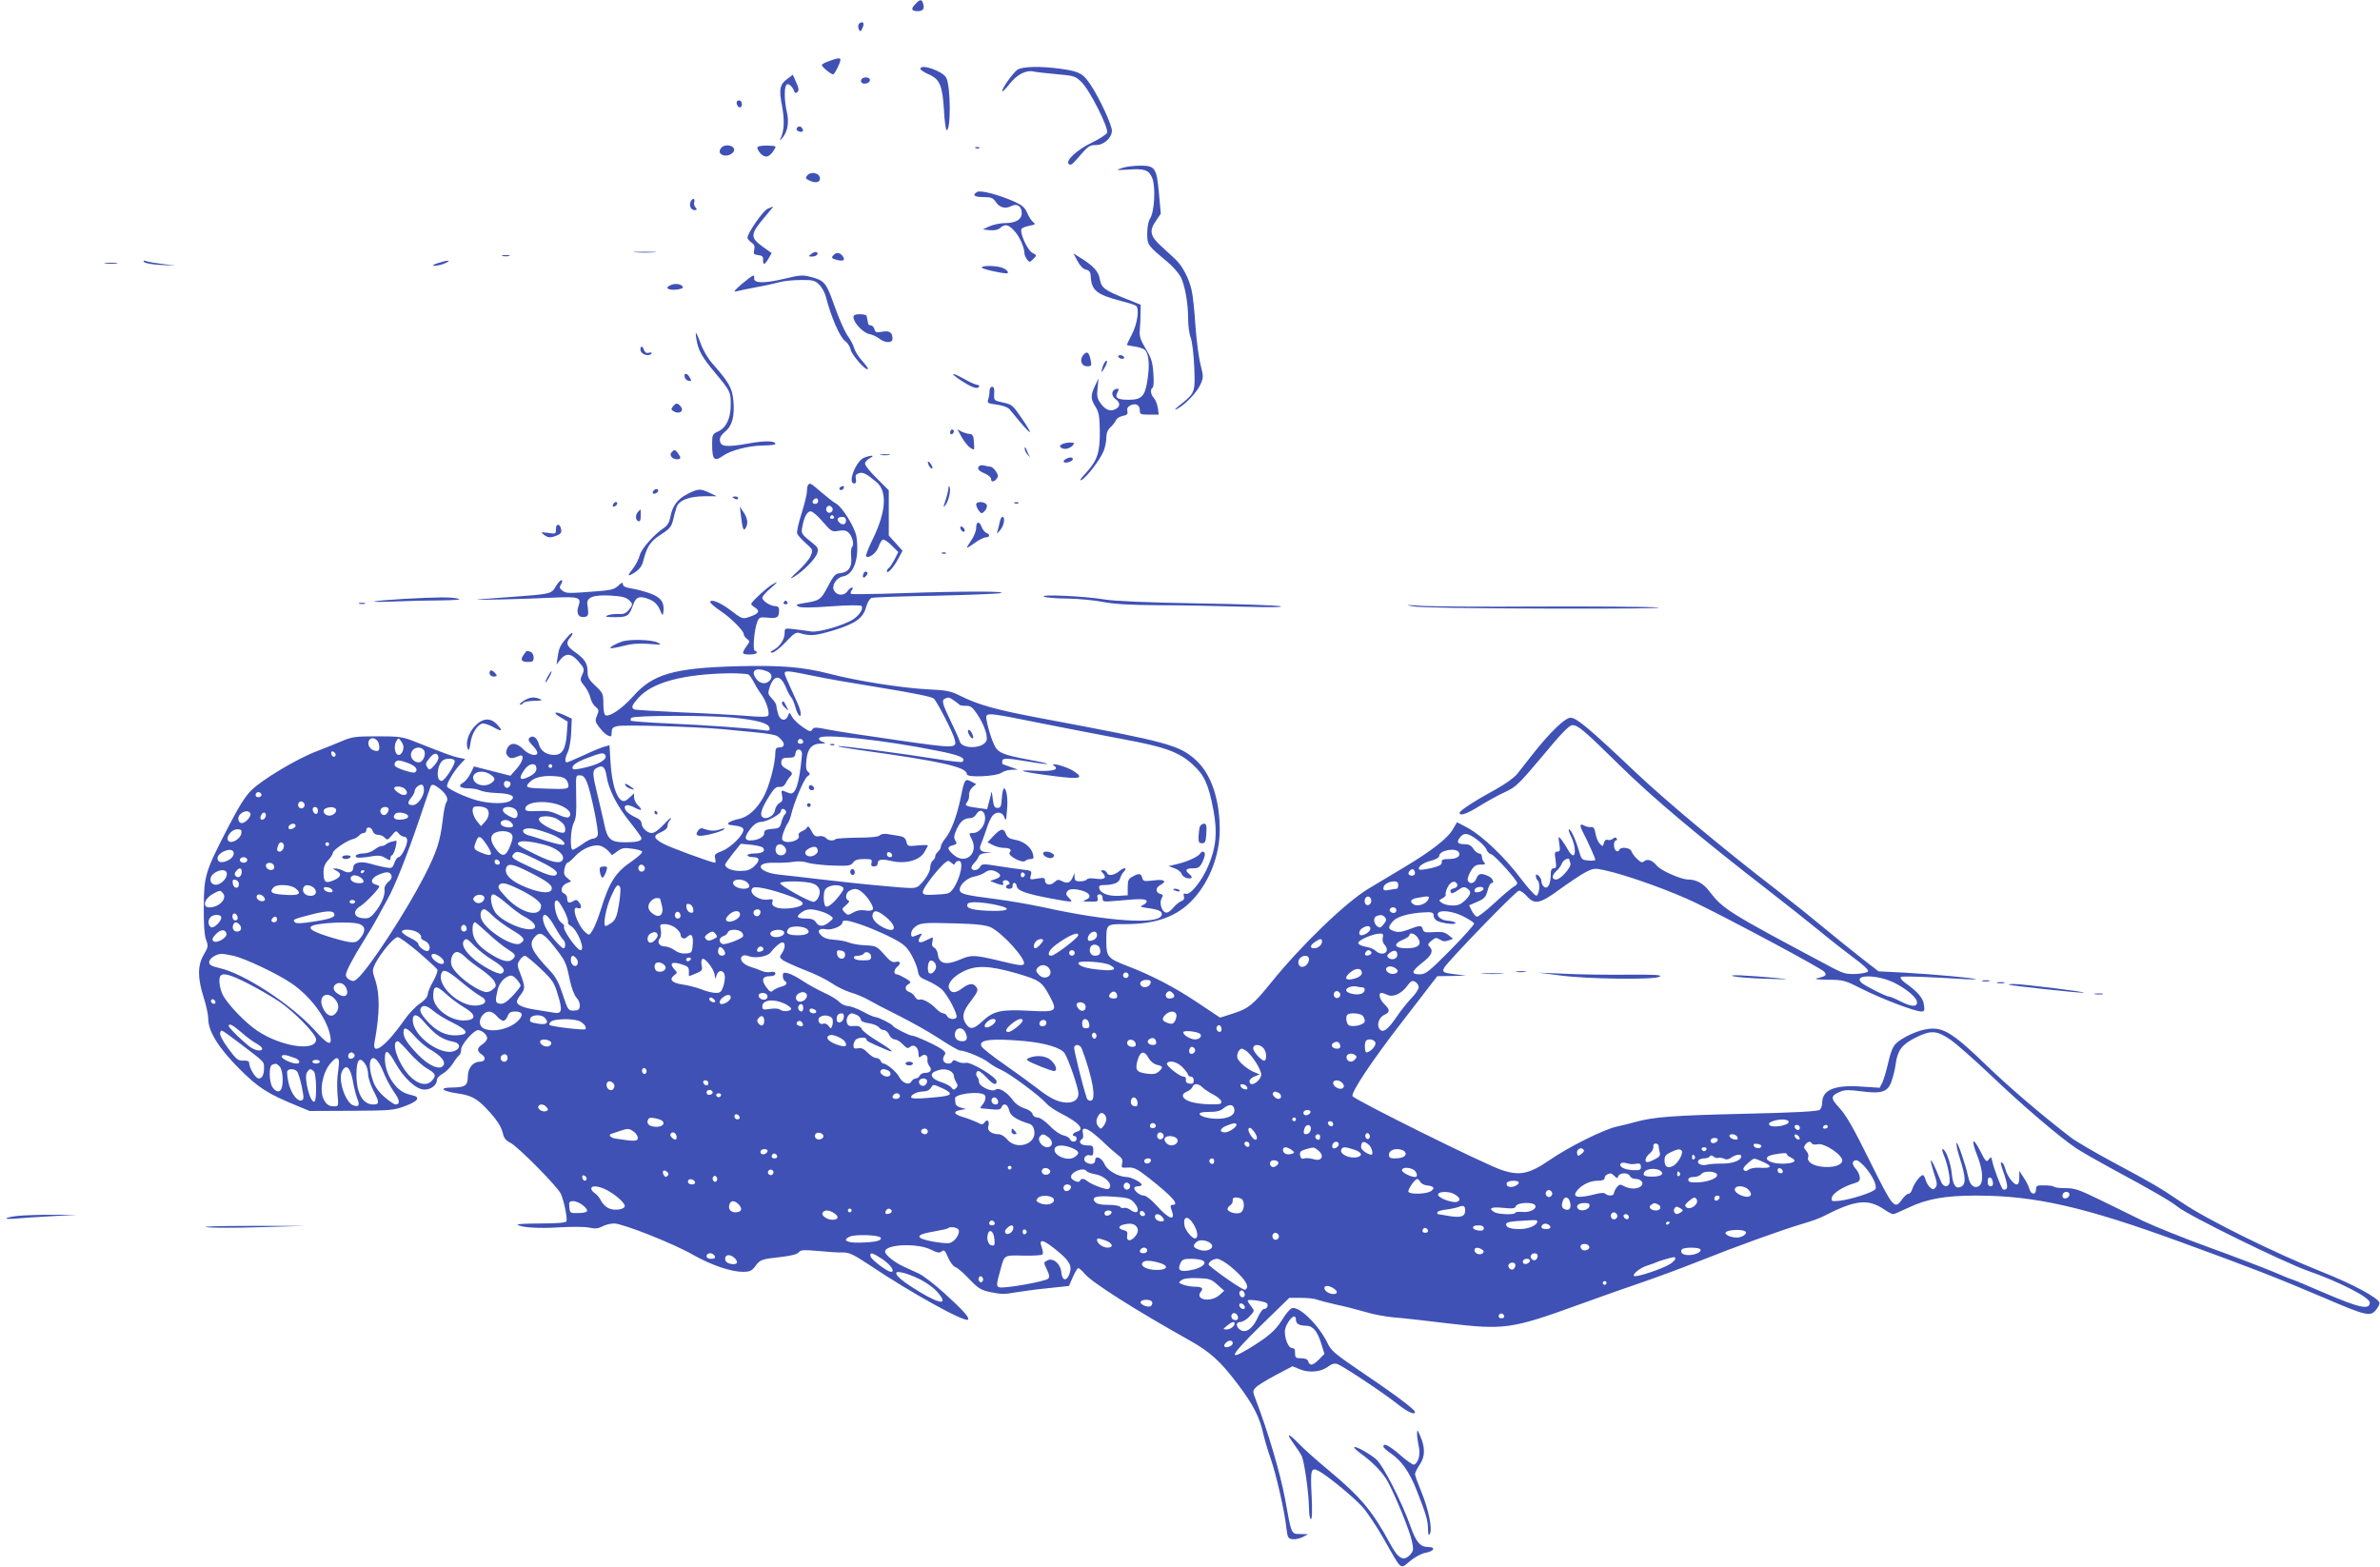 <?xml version="1.0" standalone="no"?>
<!DOCTYPE svg PUBLIC "-//W3C//DTD SVG 20010904//EN"
 "http://www.w3.org/TR/2001/REC-SVG-20010904/DTD/svg10.dtd">
<svg version="1.0" xmlns="http://www.w3.org/2000/svg"
 width="1280pt" height="843pt" viewBox="0 0 1280 843"
 preserveAspectRatio="xMidYMid meet">
<g transform="translate(0,843) scale(0.1,-0.1)"
fill="#3f51b5" stroke="none">
<path d="M4922 8407 c-25 -26 -20 -37 14 -37 28 0 37 13 29 40 -8 26 -17 25
-43 -3z"/>
<path d="M4617 8297 c-6 -16 8 -44 15 -31 15 27 16 44 4 44 -8 0 -16 -6 -19
-13z"/>
<path d="M4463 8103 c-24 -8 -43 -18 -43 -23 0 -10 49 -50 61 -50 7 0 36 56
39 77 2 13 -14 12 -57 -4z"/>
<path d="M4950 8060 c0 -6 20 -19 45 -30 60 -26 74 -61 82 -196 3 -57 10 -104
14 -104 24 0 22 237 -2 282 -19 36 -139 77 -139 48z"/>
<path d="M5472 8055 c-25 -18 -82 -98 -82 -115 0 -7 18 11 39 38 42 53 91 77
132 67 13 -3 68 -9 122 -14 93 -8 100 -10 133 -42 44 -42 148 -248 138 -273
-4 -9 -39 -32 -78 -51 -82 -39 -147 -98 -128 -117 8 -8 18 -3 39 21 65 76 71
81 108 81 42 0 85 39 85 77 0 31 -66 174 -114 246 -41 62 -61 73 -161 87 -107
15 -207 13 -233 -5z"/>
<path d="M4236 8007 c-42 -30 -48 -56 -30 -147 14 -78 12 -132 -8 -175 -7 -14
-4 -13 11 5 28 34 36 84 22 142 -14 64 -14 135 1 144 10 7 32 -14 41 -40 3 -8
8 -8 16 0 9 8 7 21 -7 51 l-18 41 -28 -21z"/>
<path d="M4648 8013 c-24 -6 -23 -33 1 -33 23 0 38 18 25 29 -5 4 -17 6 -26 4z"/>
<path d="M3962 7873 c5 -25 28 -28 28 -4 0 12 -6 21 -16 21 -9 0 -14 -7 -12
-17z"/>
<path d="M4285 7740 c-3 -6 1 -13 10 -16 19 -8 30 0 20 15 -8 14 -22 14 -30 1z"/>
<path d="M3882 7638 c-18 -18 -15 -36 8 -43 26 -8 62 12 58 33 -4 21 -48 28
-66 10z"/>
<path d="M4074 7639 c-3 -6 4 -21 16 -34 26 -27 47 -22 72 17 15 23 15 23 -33
25 -27 1 -51 -3 -55 -8z"/>
<path d="M5248 7633 c7 -3 16 -2 19 1 4 3 -2 6 -13 5 -11 0 -14 -3 -6 -6z"/>
<path d="M6043 7529 c-18 -5 -33 -11 -33 -12 0 -2 27 -1 60 1 86 6 109 -2 127
-46 19 -45 12 -182 -12 -218 -9 -14 -15 -46 -15 -79 0 -62 1 -64 108 -153 29
-24 61 -61 72 -81 23 -46 40 -142 40 -228 0 -35 6 -80 14 -100 8 -22 16 -89
19 -160 5 -136 5 -136 -83 -206 -22 -18 -26 -24 -11 -17 42 21 107 88 126 130
18 39 18 44 2 108 -10 37 -22 132 -28 212 -5 80 -14 164 -20 188 -15 67 -50
133 -90 170 -20 19 -55 51 -77 71 -56 51 -62 81 -26 132 l27 40 -10 109 c-12
137 -21 150 -102 149 -31 0 -71 -5 -88 -10z"/>
<path d="M4341 7486 c-10 -12 -8 -17 8 -25 32 -17 61 -14 61 8 0 31 -48 42
-69 17z"/>
<path d="M5256 7398 c-30 -17 -16 -28 33 -28 41 0 51 -4 65 -24 20 -32 52 -41
83 -25 32 17 58 1 58 -37 0 -35 -32 -54 -93 -54 -23 0 -59 -8 -80 -17 l-37
-17 38 -4 c26 -2 45 2 56 12 27 24 46 19 79 -19 27 -30 52 -88 52 -121 0 -5 6
-18 13 -29 14 -17 15 -17 34 2 20 20 20 20 -6 34 -27 16 -68 109 -57 128 4 6
23 13 43 17 31 6 34 8 20 19 -9 7 -24 29 -32 49 -13 30 -27 42 -68 61 -86 38
-182 63 -201 53z"/>
<path d="M3714 7345 c-9 -22 3 -45 22 -45 13 0 14 3 4 15 -7 8 -10 22 -6 30 3
8 1 15 -5 15 -5 0 -12 -7 -15 -15z"/>
<path d="M4128 7307 c-25 -11 -108 -131 -108 -156 0 -5 10 -17 21 -25 16 -11
20 -21 15 -40 -5 -21 -2 -25 21 -28 22 -2 28 -8 27 -25 -1 -31 8 -29 29 6 l17
30 -45 32 c-73 53 -72 68 13 168 24 28 42 51 40 51 -1 -1 -15 -6 -30 -13z"/>
<path d="M3418 7073 c29 -2 74 -2 100 0 26 2 2 3 -53 3 -55 0 -76 -1 -47 -3z"/>
<path d="M4364 7065 c-18 -14 -18 -14 3 -15 23 0 39 15 25 24 -5 3 -18 -1 -28
-9z"/>
<path d="M4480 7055 c-10 -12 -6 -16 22 -23 36 -9 47 0 28 23 -16 19 -34 19
-50 0z"/>
<path d="M5795 7026 c13 -25 30 -43 46 -46 18 -5 24 -13 25 -35 4 -77 31 -99
164 -134 36 -9 71 -20 79 -25 20 -13 9 -97 -23 -157 -14 -28 -26 -52 -26 -54
0 -1 18 -5 40 -8 23 -3 47 -11 55 -17 23 -19 29 -76 17 -159 -13 -91 -31 -111
-101 -111 -61 0 -77 10 -61 40 10 19 9 21 -7 18 -26 -5 -28 -37 -4 -54 27 -19
27 -40 1 -54 -28 -15 -55 -5 -81 31 -18 25 -21 40 -16 82 l5 52 -19 -40 c-24
-52 -24 -70 3 -113 18 -29 22 -52 23 -131 1 -115 -13 -158 -77 -227 -28 -30
-35 -43 -21 -35 28 15 97 105 118 154 8 20 15 52 15 72 0 25 7 43 23 58 13 12
26 29 29 38 4 9 20 19 36 22 24 5 29 10 25 26 -3 13 2 23 15 30 28 15 52 4 52
-25 0 -22 4 -24 51 -24 l51 0 -5 36 c-3 19 -12 43 -21 53 -18 20 -21 47 -7 56
6 3 7 37 4 78 -4 59 -11 82 -41 131 -28 47 -35 67 -32 100 2 23 4 63 4 89 l1
48 -82 33 c-114 46 -130 58 -138 105 -7 42 -35 72 -108 117 l-34 21 22 -41z"/>
<path d="M2703 7053 c9 -2 25 -2 35 0 9 3 1 5 -18 5 -19 0 -27 -2 -17 -5z"/>
<path d="M776 7020 c6 -6 47 -13 90 -15 l79 -4 -67 9 c-37 4 -77 11 -90 15
-17 6 -20 4 -12 -5z"/>
<path d="M2355 7015 c-31 -11 -34 -14 -15 -14 14 0 39 6 55 14 38 17 13 17
-40 0z"/>
<path d="M568 7013 c18 -2 45 -2 60 0 15 2 0 4 -33 4 -33 0 -45 -2 -27 -4z"/>
<path d="M5280 6991 c0 -7 103 -31 133 -31 17 0 5 18 -18 28 -30 14 -115 16
-115 3z"/>
<path d="M3990 6903 c-41 -35 -48 -45 -30 -40 14 4 63 14 110 23 47 8 103 21
125 27 22 6 72 11 112 11 62 1 75 -2 97 -23 15 -14 31 -43 37 -65 29 -113 77
-222 105 -241 12 -8 25 -28 29 -46 7 -29 82 -115 93 -104 3 2 -11 22 -31 44
-20 22 -39 53 -43 68 -4 16 -19 45 -35 67 -15 21 -47 92 -70 158 -46 129 -53
139 -130 159 -41 11 -58 10 -140 -10 -108 -26 -165 -25 -163 2 2 24 -4 21 -66
-30z"/>
<path d="M3613 6899 c-39 -14 -27 -30 20 -27 23 2 41 7 40 13 -3 15 -36 23
-60 14z"/>
<path d="M4590 6724 c0 -28 50 -82 83 -90 18 -3 43 -15 56 -25 31 -25 71 -25
71 -1 0 34 -16 45 -55 38 -32 -6 -37 -4 -42 13 -3 12 -12 21 -19 21 -8 0 -15
5 -15 10 -1 6 -3 15 -4 20 -1 6 -3 15 -4 20 0 6 -17 10 -36 10 -25 0 -35 -4
-35 -16z"/>
<path d="M3746 6603 c10 -59 29 -93 100 -178 83 -100 84 -102 84 -172 0 -72
-24 -123 -67 -143 -31 -14 -33 -18 -33 -67 0 -86 11 -98 59 -64 40 29 137 54
213 55 38 0 68 4 68 8 0 18 -57 19 -144 3 -118 -21 -150 -18 -154 14 -3 16 6
31 28 50 39 32 52 84 44 169 -7 67 -23 95 -116 201 -21 24 -48 70 -59 102 -12
33 -24 59 -26 59 -2 0 -1 -17 3 -37z"/>
<path d="M3446 6561 c-4 -6 -2 -18 4 -26 14 -17 46 -20 54 -6 4 5 -3 7 -14 4
-14 -4 -22 1 -28 18 -6 15 -11 19 -16 10z"/>
<path d="M5827 6522 c-23 -26 -12 -62 20 -62 23 0 25 3 19 32 -9 44 -19 52
-39 30z"/>
<path d="M6015 6510 c3 -5 13 -10 21 -10 8 0 12 5 9 10 -3 6 -13 10 -21 10 -8
0 -12 -4 -9 -10z"/>
<path d="M5931 6460 c-5 -16 -8 -30 -6 -30 3 0 11 14 20 30 9 17 11 30 6 30
-5 0 -14 -13 -20 -30z"/>
<path d="M3682 6403 c2 -10 11 -19 21 -21 16 -3 17 -1 7 17 -13 25 -33 28 -28
4z"/>
<path d="M5165 6386 c59 -39 91 -51 100 -36 3 5 0 10 -8 10 -8 0 -38 13 -68
30 -72 40 -86 38 -24 -4z"/>
<path d="M5322 6328 c0 -13 -3 -33 -7 -45 -7 -20 -3 -23 45 -29 31 -4 60 -14
69 -25 9 -10 36 -43 61 -73 25 -30 47 -52 49 -50 3 2 -18 37 -45 76 -46 68
-52 73 -99 83 -50 11 -50 11 -48 48 2 26 -2 37 -11 37 -8 0 -14 -10 -14 -22z"/>
<path d="M3619 6244 c-10 -13 -10 -17 2 -25 32 -20 61 0 39 26 -16 19 -24 19
-41 -1z"/>
<path d="M5110 6104 c0 -8 5 -12 10 -9 6 3 10 10 10 16 0 5 -4 9 -10 9 -5 0
-10 -7 -10 -16z"/>
<path d="M5172 6079 c13 -23 34 -49 46 -57 23 -15 23 -15 20 29 -2 36 -7 44
-23 45 -12 1 -31 7 -44 13 l-22 12 23 -42z"/>
<path d="M5710 6040 c-12 -8 -13 -11 -1 -19 16 -11 47 -3 62 15 9 11 6 14 -17
14 -16 0 -36 -5 -44 -10z"/>
<path d="M5511 6019 c-1 -9 7 -25 17 -36 9 -10 14 -14 10 -8 -4 6 -12 22 -17
36 -6 15 -10 18 -10 8z"/>
<path d="M3612 5998 c-15 -15 3 -38 29 -38 22 0 23 8 5 33 -16 20 -18 21 -34
5z"/>
<path d="M4738 5983 c12 -2 32 -2 45 0 12 2 2 4 -23 4 -25 0 -35 -2 -22 -4z"/>
<path d="M4648 5969 c-44 -17 -92 -139 -54 -139 9 0 12 8 9 24 -4 18 0 26 17
31 21 7 39 -2 93 -47 60 -49 53 -159 -18 -305 -24 -48 -40 -91 -37 -95 14 -14
56 18 67 51 6 19 17 37 23 39 7 2 28 -12 48 -32 l35 -35 -20 -40 c-12 -22 -25
-42 -31 -46 -5 -3 -10 -11 -10 -17 0 -19 37 21 61 67 l23 43 -37 41 -37 41 0
121 0 122 -65 65 c-37 36 -65 72 -63 81 2 8 14 21 28 28 29 15 7 16 -32 2z"/>
<path d="M5730 5960 c-8 -5 -12 -12 -8 -15 9 -9 48 4 48 16 0 12 -21 11 -40
-1z"/>
<path d="M4990 5945 c0 -15 18 -40 24 -34 3 3 -1 14 -9 25 -8 10 -14 15 -15 9z"/>
<path d="M5267 5924 c-14 -14 -6 -25 28 -40 19 -8 35 -21 35 -29 0 -19 14 -19
30 0 10 12 9 20 -4 40 -9 14 -22 25 -29 25 -6 0 -21 3 -32 6 -11 3 -24 2 -28
-2z"/>
<path d="M4347 5823 c-4 -3 -7 -19 -7 -35 0 -15 -13 -69 -29 -119 -16 -50 -27
-99 -24 -108 3 -9 24 -32 46 -52 40 -35 40 -37 27 -68 -7 -18 -38 -55 -69 -83
-40 -36 -47 -46 -24 -32 50 28 122 101 129 131 6 21 2 31 -22 49 -65 52 -66
54 -59 91 10 53 26 83 45 83 10 0 39 -25 65 -56 46 -53 49 -55 85 -49 27 5 42
2 54 -10 21 -21 31 -64 19 -76 -6 -6 -8 -31 -5 -57 5 -54 -16 -81 -63 -85 -22
-2 -33 -14 -63 -72 -39 -73 -42 -75 -137 -90 -33 -6 -37 -8 -21 -17 12 -7 67
-7 174 1 92 7 160 7 165 2 12 -12 -7 -45 -40 -69 -48 -33 -189 -75 -231 -68
-20 3 -61 9 -89 12 -52 6 -53 6 -53 -20 0 -34 -25 -73 -59 -91 -20 -11 -22
-14 -8 -15 10 0 43 25 72 56 45 48 57 56 77 49 56 -17 81 -15 181 15 120 37
160 66 176 128 6 22 19 43 28 46 9 4 160 9 337 12 177 4 337 10 356 14 51 11
-202 11 -524 0 -148 -5 -273 -7 -278 -4 -5 3 -4 12 3 20 7 9 8 14 1 14 -6 0
-17 -9 -25 -21 -18 -24 -55 -23 -71 4 -16 26 12 71 48 77 59 10 89 100 72 214
-8 49 -76 160 -110 178 -12 6 -46 33 -77 59 -60 52 -62 53 -72 42z m53 -88 c0
-8 -7 -15 -15 -15 -16 0 -20 12 -8 23 11 12 23 8 23 -8z m76 -36 c10 -17 -13
-36 -27 -22 -12 12 -4 33 11 33 5 0 12 -5 16 -11z m9 -49 c3 -5 -1 -10 -10
-10 -9 0 -13 5 -10 10 3 6 8 10 10 10 2 0 7 -4 10 -10z m65 -20 c0 -23 -22
-27 -39 -7 -13 16 -5 27 21 27 11 0 18 -7 18 -20z"/>
<path d="M4521 5811 c-8 -6 -9 -11 -3 -15 6 -3 14 -1 17 5 9 14 2 20 -14 10z"/>
<path d="M5101 5804 c-1 -12 -8 -41 -16 -65 -13 -39 -13 -42 0 -25 17 22 30
79 22 98 -3 7 -6 3 -6 -8z"/>
<path d="M3517 5793 c-12 -12 -7 -22 8 -17 8 4 15 10 15 15 0 11 -14 12 -23 2z"/>
<path d="M3697 5773 c-53 -26 -82 -66 -92 -125 -5 -26 -15 -44 -33 -56 -53
-35 -121 -111 -131 -147 -5 -20 -21 -52 -35 -70 -35 -45 -33 -49 9 -23 25 17
38 34 45 63 20 77 38 104 94 140 47 30 57 42 66 78 5 23 13 53 18 67 11 38 65
60 147 61 l70 0 -40 19 c-50 23 -59 23 -118 -7z"/>
<path d="M3940 5756 c0 -2 7 -6 15 -10 8 -3 15 -1 15 4 0 6 -7 10 -15 10 -8 0
-15 -2 -15 -4z"/>
<path d="M3297 5716 c-4 -10 -1 -13 9 -9 15 6 19 23 5 23 -5 0 -11 -7 -14 -14z"/>
<path d="M5250 5717 c0 -7 6 -22 14 -33 14 -18 16 -18 32 -2 9 9 14 24 11 32
-8 19 -57 22 -57 3z"/>
<path d="M5458 5723 c7 -3 16 -2 19 1 4 3 -2 6 -13 5 -11 0 -14 -3 -6 -6z"/>
<path d="M3985 5655 c9 -72 14 -83 25 -65 15 24 11 53 -11 85 l-20 30 6 -50z"/>
<path d="M3432 5678 c-16 -16 -15 -45 1 -51 9 -3 13 5 13 29 0 19 0 34 -1 34
-1 0 -6 -5 -13 -12z"/>
<path d="M5377 5623 c-3 -16 -9 -37 -12 -48 -6 -18 -4 -17 14 4 21 23 29 71
12 71 -5 0 -11 -12 -14 -27z"/>
<path d="M5250 5591 c0 -15 -11 -45 -25 -65 -14 -20 -25 -39 -25 -42 0 -2 19
9 42 26 22 16 49 30 60 30 22 0 24 16 3 24 -8 3 -20 17 -25 31 -13 34 -30 32
-30 -4z"/>
<path d="M2990 5585 c0 -27 -1 -27 -42 -21 -40 5 -41 5 -24 -9 23 -18 35 -19
71 -5 19 7 26 16 23 32 -5 33 -28 35 -28 3z"/>
<path d="M5166 5586 c3 -9 11 -16 16 -16 13 0 5 23 -10 28 -7 2 -10 -2 -6 -12z"/>
<path d="M5068 5453 c7 -3 16 -2 19 1 4 3 -2 6 -13 5 -11 0 -14 -3 -6 -6z"/>
<path d="M4644 5345 c-9 -22 1 -29 15 -11 8 10 9 16 1 21 -5 3 -13 -1 -16 -10z"/>
<path d="M2989 5276 c-23 -40 -27 -41 -234 -56 -82 -6 -166 -12 -185 -14 -42
-5 247 2 410 10 134 6 148 1 131 -46 -13 -39 0 -63 33 -58 21 3 23 12 15 67
-6 38 31 53 123 48 57 -3 83 -9 98 -22 25 -22 25 -27 1 -56 -14 -17 -27 -23
-53 -21 -19 1 -46 -2 -59 -7 -19 -8 -12 -10 37 -10 68 -1 78 6 99 66 15 44 36
51 89 29 26 -11 42 -27 54 -53 15 -36 17 -37 20 -12 6 49 -13 76 -70 97 -30
11 -75 23 -101 27 -33 5 -47 12 -47 23 0 12 -6 10 -25 -8 -21 -20 -40 -25
-128 -31 -143 -11 -151 -11 -173 5 -16 13 -17 18 -6 35 7 13 8 21 2 21 -6 0
-20 -15 -31 -34z"/>
<path d="M4154 5287 c-28 -15 -114 -95 -114 -105 0 -4 9 -13 21 -20 28 -18 20
-32 -26 -48 -43 -15 -41 -15 -110 37 -52 39 -105 60 -105 41 0 -6 24 -27 54
-47 57 -38 126 -107 126 -126 0 -7 8 -18 17 -25 17 -12 17 -14 -4 -42 -12 -16
-19 -32 -16 -36 10 -10 73 -7 73 4 0 6 -5 10 -10 10 -13 0 -4 111 12 154 11
27 14 28 59 24 50 -5 59 1 59 43 0 12 -7 19 -20 19 -26 0 -70 28 -70 45 0 8
19 30 42 49 44 38 46 43 12 23z"/>
<path d="M5615 5221 c11 -5 67 -10 125 -10 58 -1 143 -9 190 -18 62 -12 144
-17 305 -18 121 0 326 -4 455 -8 144 -4 219 -3 195 3 -22 4 -224 12 -450 15
-280 5 -437 12 -495 21 -103 18 -355 29 -325 15z"/>
<path d="M2170 5209 c-182 -11 -217 -20 -51 -14 68 3 181 6 250 6 80 1 115 4
96 9 -38 10 -111 9 -295 -1z"/>
<path d="M4215 5190 c-3 -5 1 -10 10 -10 9 0 13 5 10 10 -3 6 -8 10 -10 10 -2
0 -7 -4 -10 -10z"/>
<path d="M1933 5183 c9 -2 23 -2 30 0 6 3 -1 5 -18 5 -16 0 -22 -2 -12 -5z"/>
<path d="M7600 5169 c34 -7 317 -11 730 -12 371 -1 635 1 585 6 -49 4 -335 6
-635 5 -300 -2 -588 0 -640 4 -81 6 -87 5 -40 -3z"/>
<path d="M3054 5007 c-40 -45 -47 -59 -54 -105 l-7 -46 21 27 c29 36 58 34 95
-8 35 -40 36 -44 20 -79 -10 -21 -8 -29 14 -55 14 -17 28 -45 32 -63 4 -18 16
-40 28 -49 18 -15 19 -20 8 -47 -12 -28 -11 -34 14 -66 22 -29 44 -46 61 -46
2 0 4 11 4 24 0 19 7 26 31 31 37 8 412 -3 559 -16 299 -28 292 -27 318 -53
26 -26 23 -46 -9 -46 -14 0 -19 -7 -19 -27 0 -58 -32 -180 -62 -236 -37 -69
-86 -113 -137 -122 -20 -4 -42 -12 -50 -18 -12 -10 -6 -13 30 -17 29 -3 45
-10 47 -20 5 -26 -65 -97 -113 -116 -39 -15 -44 -20 -39 -40 3 -13 3 -24 0
-24 -18 0 -247 84 -280 103 -52 29 -55 43 -12 61 23 10 36 22 36 33 0 11 5 24
12 31 7 7 9 12 5 12 -4 0 -23 -18 -43 -40 -22 -24 -45 -40 -59 -40 -25 0 -55
29 -55 54 0 9 -12 22 -27 28 -37 16 -63 38 -63 55 0 17 21 17 56 -2 36 -18 42
-13 15 14 -12 12 -21 31 -21 43 l0 21 -25 -23 c-20 -19 -30 -22 -43 -14 -29
18 -51 94 -58 197 l-6 99 -26 -7 c-15 -4 -65 -24 -111 -46 -46 -21 -88 -39
-92 -39 -13 0 -11 23 5 56 8 16 16 63 18 104 l3 75 -38 18 c-53 25 -69 16 -22
-11 l38 -23 -5 -70 c-6 -78 -25 -109 -67 -109 -43 0 -74 22 -83 58 -10 36 -33
51 -51 33 -8 -8 -4 -18 16 -39 15 -15 27 -33 27 -40 0 -23 -46 -12 -75 18 -36
37 -71 39 -87 5 -8 -19 -8 -28 2 -40 13 -16 25 -16 63 0 30 12 20 -32 -16 -71
l-32 -36 -98 25 -98 25 -19 -39 c-11 -21 -29 -43 -40 -49 -30 -16 -15 -30 31
-30 22 0 50 -5 61 -11 12 -6 53 -13 91 -14 78 -3 104 -18 73 -41 -26 -18 -106
-18 -179 1 -60 16 -151 58 -162 74 -7 12 35 83 72 123 l25 26 -34 7 c-32 6
-77 23 -236 86 -68 27 -84 29 -204 29 -117 0 -136 -3 -187 -25 -31 -13 -93
-38 -137 -55 -106 -40 -295 -153 -353 -211 -32 -31 -69 -91 -123 -196 -125
-242 -131 -263 -132 -428 -1 -93 3 -153 12 -178 13 -35 12 -40 -12 -81 -34
-58 -34 -125 -1 -229 14 -43 25 -95 25 -116 0 -67 54 -155 165 -267 104 -104
152 -135 310 -200 l70 -29 225 1 c212 1 229 3 290 26 70 26 84 48 35 58 -45
10 -71 27 -98 63 -30 39 -47 89 -47 133 0 54 16 48 54 -19 47 -85 114 -147
159 -147 36 0 67 25 67 53 0 9 14 23 30 32 17 9 41 33 55 54 13 22 29 42 35
46 5 3 10 17 10 31 0 26 68 104 91 104 21 -1 49 -25 49 -43 0 -9 -11 -24 -25
-33 -31 -20 -32 -37 -3 -56 24 -16 17 -38 -11 -38 -37 0 -65 -34 -65 -80 -1
-50 -13 -58 -91 -59 -66 -1 -47 -19 32 -31 75 -10 107 -27 159 -82 55 -58 80
-96 89 -135 5 -24 16 -37 40 -49 38 -18 254 -236 271 -274 18 -39 37 -136 30
-149 -5 -7 -52 -11 -138 -11 -72 0 -128 -3 -125 -6 15 -15 111 -22 222 -15 66
4 139 4 162 -1 32 -7 49 -6 72 6 16 9 45 16 64 16 46 0 322 -109 427 -170 96
-54 201 -90 266 -90 37 0 47 5 66 30 26 36 32 38 139 50 55 6 88 15 95 25 10
13 26 14 105 7 52 -5 112 -9 134 -8 33 0 58 -12 145 -70 221 -148 510 -308
526 -291 10 10 -27 51 -127 142 -52 47 -113 94 -136 105 -24 11 -63 29 -87 40
-47 22 -96 62 -96 79 0 39 171 47 245 11 36 -18 48 -20 60 -10 12 10 18 5 34
-33 11 -25 28 -48 38 -51 11 -3 45 -32 76 -65 50 -52 63 -60 118 -71 50 -11
75 -11 128 -1 36 6 116 17 178 23 l112 12 21 48 c11 26 25 48 29 48 5 0 21
-14 36 -32 39 -46 270 -193 558 -354 116 -65 170 -114 263 -237 84 -111 119
-179 139 -272 8 -33 25 -91 39 -130 29 -82 75 -284 84 -370 7 -56 9 -60 34
-63 15 -2 40 4 55 12 l28 15 -42 1 c-49 0 -47 -5 -82 190 -26 140 -92 362
-159 537 -15 39 -15 43 1 60 9 11 58 41 107 67 l91 48 42 -17 c50 -20 114 -13
151 16 18 14 33 18 48 13 29 -9 244 -152 324 -215 54 -43 94 -61 94 -43 0 14
-116 100 -312 232 -117 80 -140 99 -158 138 -48 99 -155 203 -193 188 -9 -3
-33 -31 -52 -63 -36 -57 -73 -90 -182 -156 -113 -68 -94 -33 66 124 l155 151
62 0 c35 0 73 -4 86 -9 13 -5 59 -17 103 -27 44 -9 114 -27 155 -39 41 -13
111 -26 155 -30 44 -3 175 -18 290 -32 305 -36 344 -31 705 100 113 41 266 95
340 120 74 25 214 77 310 115 193 77 444 168 560 202 41 12 89 29 105 38 172
89 241 97 329 37 20 -14 42 -25 48 -25 5 0 42 16 82 35 98 47 197 65 364 65
315 0 581 -60 1103 -251 376 -137 503 -186 771 -300 226 -97 247 -101 277 -63
12 15 20 32 18 38 -8 27 -143 100 -310 166 -249 99 -620 282 -753 373 -128 86
-147 97 -378 221 -96 52 -195 110 -218 128 -162 125 -324 263 -454 388 -178
172 -231 205 -309 197 -57 -6 -144 -45 -180 -81 -15 -15 -29 -50 -40 -102 -10
-43 -24 -91 -32 -107 l-14 -27 -94 6 c-147 11 -215 -17 -215 -87 0 -15 -6 -32
-14 -38 -10 -8 -133 -15 -403 -21 -387 -9 -489 -17 -587 -44 -28 -8 -73 -19
-101 -25 -72 -16 -262 -111 -364 -182 -107 -73 -159 -84 -256 -51 -95 32 -794
379 -801 397 -8 20 103 188 258 388 60 78 129 168 154 200 l44 57 77 1 78 2
-58 7 c-66 8 -72 12 -60 35 21 37 387 415 402 415 9 0 28 -13 43 -30 42 -47
71 -41 179 39 52 37 114 79 138 91 41 21 49 21 100 10 121 -26 365 -114 498
-179 201 -98 669 -349 684 -367 15 -18 9 -24 -33 -34 -25 -6 -11 -8 54 -9 83
-1 90 -3 185 -51 103 -52 282 -120 316 -120 17 0 19 5 14 38 -6 37 -33 68
-103 118 -16 12 -26 25 -21 30 4 4 96 2 204 -4 108 -7 198 -11 200 -9 6 6
-225 27 -383 36 l-141 7 -89 69 c-49 38 -139 111 -201 162 -61 51 -177 144
-257 206 -282 217 -593 476 -759 633 -250 237 -317 293 -350 294 -30 0 -111
-78 -207 -200 -28 -36 -64 -81 -80 -102 -17 -21 -66 -56 -117 -84 -107 -58
-193 -114 -193 -125 0 -20 40 -6 110 38 41 25 102 59 136 74 56 26 73 42 200
193 100 121 144 166 160 166 31 0 60 -24 259 -220 175 -172 425 -382 810 -680
88 -68 207 -163 265 -210 58 -48 140 -112 183 -144 43 -31 77 -62 74 -69 -2
-7 -28 -13 -64 -15 -52 -2 -68 2 -124 31 -568 302 -591 316 -667 415 -31 41
-70 62 -114 62 -37 0 -146 48 -167 74 -24 29 -50 39 -67 25 -12 -10 -19 -8
-39 11 -14 13 -27 31 -31 42 -6 20 -60 26 -66 6 -2 -6 -10 -8 -16 -4 -15 9
-16 56 -1 56 5 0 7 5 4 10 -5 8 -11 7 -21 -1 -7 -6 -20 -9 -28 -6 -9 4 -16 -3
-20 -16 -5 -20 -6 -21 -22 -5 -9 9 -20 34 -23 55 -5 28 -11 37 -24 35 -9 -2
-26 2 -37 8 -24 13 -26 2 -6 -37 27 -51 66 -140 66 -147 0 -4 -17 -6 -37 -4
-35 3 -38 6 -50 48 -17 61 -44 120 -55 120 -4 0 1 -18 12 -40 21 -42 27 -100
10 -100 -6 0 -19 14 -28 31 -9 17 -25 41 -34 53 -18 21 -18 20 -12 -21 6 -36
4 -43 -10 -43 -15 0 -16 -7 -10 -45 5 -38 4 -45 -10 -45 -12 0 -16 -10 -16
-36 0 -49 -17 -79 -36 -63 -8 6 -14 19 -14 29 0 10 -7 23 -15 30 -12 10 -15
10 -15 -2 0 -8 5 -19 11 -25 13 -13 8 -75 -8 -80 -6 -2 -44 39 -83 91 -85 114
-209 232 -287 274 l-57 30 -21 -36 c-28 -50 -115 -118 -269 -210 -70 -42 -155
-93 -187 -112 -120 -72 -358 -301 -520 -501 -99 -123 -124 -143 -208 -170
l-69 -22 -120 80 c-122 82 -248 148 -382 199 -101 39 -110 49 -110 128 0 98
-2 96 104 96 167 0 279 42 364 135 88 96 142 238 142 372 0 165 -47 301 -128
375 -91 81 -144 96 -822 223 -252 47 -349 74 -448 124 -50 25 -72 29 -177 34
-135 7 -382 46 -522 83 -144 37 -264 47 -493 41 -347 -9 -460 -42 -567 -164
-56 -63 -122 -108 -146 -100 -7 2 -12 26 -12 61 0 54 -2 59 -42 97 -36 33 -43
47 -43 78 0 44 -16 68 -69 105 -44 31 -50 49 -24 78 9 10 14 20 11 23 -2 3
-13 -5 -24 -18z m1070 -187 c31 -11 34 -40 6 -58 -24 -15 -53 -3 -70 28 -20
37 10 51 64 30z m246 -24 c63 -14 232 -43 375 -66 166 -27 266 -47 277 -57 17
-15 103 -182 112 -218 14 -51 7 -51 -306 -6 -161 23 -329 48 -372 57 -71 14
-80 14 -88 0 -7 -13 -15 -11 -51 14 -24 16 -49 40 -57 55 -14 25 -14 26 -22 6
-12 -34 -45 -26 -54 12 -5 17 -9 37 -9 44 0 6 -11 23 -24 37 -21 22 -22 28
-12 59 24 71 59 70 89 -3 7 -19 20 -42 27 -50 7 -8 18 -34 24 -57 13 -47 35
-61 25 -15 -3 15 -24 63 -45 107 -21 45 -39 86 -39 93 0 17 19 15 150 -12z
m-344 6 c6 -4 19 -23 29 -42 9 -19 28 -49 40 -65 26 -36 46 -97 36 -114 -5 -7
-38 -8 -117 -1 -61 5 -220 14 -353 19 -132 6 -246 13 -251 16 -16 10 -12 22
22 60 74 85 241 130 493 134 50 0 95 -3 101 -7z m1104 -139 c14 -9 27 -20 30
-23 3 -4 18 -6 35 -6 24 1 35 -7 60 -44 40 -60 62 -127 48 -148 -24 -40 -130
-40 -141 0 -3 11 -25 61 -49 110 -46 95 -50 113 -30 121 19 8 21 8 47 -10z
m470 -123 c135 -27 332 -65 438 -85 227 -42 303 -69 377 -137 62 -56 85 -107
111 -245 22 -117 15 -199 -27 -298 -34 -82 -98 -161 -122 -152 -11 4 -13 0
-10 -14 4 -12 -1 -21 -13 -25 -11 -4 -31 -20 -45 -37 -17 -20 -32 -28 -42 -24
-21 8 -33 55 -19 77 9 15 7 19 -9 23 -25 7 -25 33 1 47 39 21 22 33 -36 25
-51 -6 -56 -5 -61 14 -6 24 -18 26 -53 6 -21 -11 -25 -21 -25 -57 l0 -43 -50
-3 c-55 -2 -98 14 -103 41 -3 12 3 17 21 17 54 0 85 12 91 35 3 13 13 31 22
39 20 20 -3 22 -25 2 -27 -23 -60 -29 -67 -12 -3 9 -13 16 -22 16 -12 0 -13
-3 -4 -12 27 -27 14 -41 -32 -34 -27 4 -47 3 -51 -4 -3 -5 -19 -10 -36 -10
-23 0 -29 4 -30 23 l0 22 -9 -21 c-12 -31 -29 -38 -56 -24 -20 11 -27 11 -44
-5 -22 -20 -50 -14 -50 11 0 13 -7 15 -41 9 -41 -7 -42 -7 -35 18 6 24 3 25
-42 30 -26 3 -86 12 -133 19 -81 13 -88 13 -98 -4 -12 -19 -36 -24 -46 -9 -3
6 3 18 13 28 10 10 22 26 25 36 4 11 18 18 39 19 l33 1 -32 4 c-34 4 -40 18
-24 51 4 9 16 42 26 72 9 30 24 63 33 73 21 24 51 21 62 -5 10 -27 11 -27 16
37 6 57 -3 115 -16 115 -5 0 -10 -24 -12 -52 -3 -45 -6 -53 -23 -53 -17 0 -21
9 -26 50 -3 28 -7 43 -7 35 -1 -8 -7 -32 -13 -53 l-10 -39 -52 7 c-65 9 -71
13 -55 32 7 9 11 26 10 37 -2 12 6 30 17 41 l21 18 -27 14 c-33 17 -36 13 -56
-86 -20 -97 -52 -184 -83 -220 -13 -16 -24 -36 -24 -44 0 -8 -7 -20 -15 -27
-8 -7 -15 -18 -15 -25 0 -7 -6 -18 -14 -24 -7 -6 -13 -22 -13 -35 0 -25 -27
-68 -60 -99 -19 -16 -29 -17 -189 -2 -93 8 -243 24 -334 35 -91 11 -193 22
-228 26 -116 12 -140 67 -29 64 34 -1 81 1 103 5 25 4 56 3 78 -5 19 -6 79
-13 133 -15 87 -3 99 -1 111 16 10 14 25 19 59 19 40 0 45 -2 40 -20 -4 -15 0
-20 14 -20 10 0 19 6 19 14 0 24 19 28 72 16 74 -18 151 1 178 45 11 18 20 35
20 38 0 3 -25 3 -54 0 -53 -5 -55 -5 -61 20 -6 21 -15 28 -44 32 -20 3 -48 8
-62 10 -14 2 -31 -1 -38 -8 -8 -8 -51 -12 -121 -12 -60 -1 -112 -4 -116 -8
-12 -12 -41 -8 -53 7 -6 7 -22 11 -35 9 -20 -4 -28 1 -42 28 -10 20 -19 29
-22 21 -2 -7 -15 -17 -28 -22 -15 -6 -22 -15 -18 -25 9 -23 -56 -45 -83 -27
-9 6 -9 16 0 44 7 19 17 42 23 49 6 8 14 28 18 44 15 66 70 197 88 209 16 11
16 15 4 25 -11 9 -13 26 -9 64 6 60 29 87 77 88 29 0 30 1 8 10 -14 5 -20 13
-16 20 15 25 342 -10 632 -68 124 -24 159 -40 138 -60 -3 -4 -66 3 -139 15
-186 30 -518 73 -530 69 -6 -2 47 -11 118 -21 440 -61 575 -91 575 -130 0 -19
154 -12 184 7 14 10 40 17 58 17 l33 1 -40 14 c-22 8 -41 15 -42 15 -2 0 -3 7
-3 15 0 19 21 19 135 0 138 -23 145 -16 10 9 -141 26 -169 38 -188 80 -23 48
-48 146 -42 156 10 16 38 12 295 -40z m-1652 30 c126 -13 186 -30 190 -54 4
-16 -1 -18 -40 -12 -76 10 -297 26 -501 35 -110 5 -201 12 -204 15 -3 2 -2 9
2 15 8 14 417 15 553 1z m-1920 -122 c7 -7 12 -23 12 -36 0 -18 -5 -23 -21
-20 -27 4 -44 30 -36 52 7 19 28 21 45 4z m142 -34 c0 -23 -12 -44 -26 -44
-19 0 -28 44 -14 71 12 22 13 22 26 4 8 -10 14 -24 14 -31z m2150 25 c0 -5 -7
-9 -15 -9 -15 0 -20 12 -9 23 8 8 24 -1 24 -14z m-2041 -43 c16 -19 -3 -66
-27 -66 -22 0 -42 19 -42 40 0 36 47 53 69 26z m2034 -26 c-15 -161 -35 -220
-70 -205 -7 3 -20 8 -28 11 -12 5 -14 0 -9 -24 5 -24 2 -32 -14 -41 -11 -6
-22 -23 -24 -38 -4 -32 -50 -55 -69 -36 -14 14 -1 50 42 118 22 35 35 45 51
43 15 -2 26 5 34 20 6 13 17 29 23 35 17 17 13 25 -20 42 -22 12 -29 22 -27
38 2 18 10 22 38 22 29 0 36 4 38 23 5 33 38 25 35 -8z m-2508 2 c0 -18 -20
-15 -23 4 -3 10 1 15 10 12 7 -3 13 -10 13 -16z m553 -14 c2 -9 -8 -29 -22
-44 -22 -25 -27 -27 -36 -14 -13 21 -13 24 11 54 22 28 42 30 47 4z m897 11
c13 -20 -27 -47 -96 -64 -39 -10 -73 -15 -76 -12 -15 15 11 36 74 60 77 29 89
31 98 16z m-810 -29 c9 -14 -53 -110 -70 -110 -33 0 -25 90 9 112 16 11 54 10
61 -2z m-245 -16 c38 -15 51 -36 31 -48 -10 -7 -99 22 -107 35 -7 13 4 29 21
29 8 0 33 -7 55 -16z m683 -16 c7 -21 -4 -38 -34 -53 -53 -28 -64 -14 -28 36
21 30 54 39 62 17z m87 2 c0 -5 -4 -10 -10 -10 -5 0 -10 5 -10 10 0 6 5 10 10
10 6 0 10 -4 10 -10z m292 -53 c10 -70 56 -162 126 -248 34 -43 62 -81 62 -87
0 -16 -27 -22 -91 -22 -74 0 -93 17 -109 97 -7 32 -23 102 -36 156 -29 117
-29 133 -6 146 32 19 46 8 54 -42z m-624 7 c28 -19 28 -30 0 -48 -29 -18 -75
-10 -89 16 -22 42 42 65 89 32z m409 -30 c7 -10 12 -25 10 -34 -2 -12 -20 -15
-102 -12 -124 3 -134 6 -110 32 25 28 70 40 134 36 39 -2 58 -8 68 -22z m109
-9 c22 -53 65 -265 59 -286 -4 -11 -14 -19 -24 -19 -10 0 -37 -13 -59 -30 -23
-16 -46 -30 -52 -30 -16 0 -12 112 6 145 12 23 15 55 13 135 -2 127 -4 120 22
120 14 0 25 -11 35 -35z m-412 -3 c8 -13 -11 -35 -23 -28 -16 10 -14 36 3 36
8 0 17 -4 20 -8z m-464 -41 c0 -34 -34 -81 -59 -81 -29 0 -32 11 -11 38 11 13
20 30 20 36 0 16 21 36 37 36 8 0 13 -12 13 -29z m84 8 c36 -28 50 -57 37 -73
-6 -7 -15 -50 -20 -97 -14 -114 -31 -168 -99 -301 -100 -194 -296 -495 -360
-551 -16 -15 -24 -16 -41 -7 -12 6 -21 17 -21 26 0 19 37 90 99 189 28 44 61
100 74 125 13 25 35 65 49 90 37 63 106 235 172 430 31 91 58 171 61 178 6 17
18 15 49 -9z m-184 -4 c22 -26 -3 -42 -34 -21 -15 9 -26 21 -26 26 0 16 46 12
60 -5z m-775 -24 c7 -12 -12 -24 -25 -16 -11 7 -4 25 10 25 5 0 11 -4 15 -9z
m231 -52 c10 -17 -13 -36 -27 -22 -12 12 -4 33 11 33 5 0 12 -5 16 -11z m1388
-15 c38 -19 53 -41 37 -57 -7 -7 -26 -3 -59 12 -38 18 -62 22 -113 19 -51 -2
-64 0 -64 12 0 41 122 50 199 14z m-396 -35 c2 -14 -6 -34 -19 -48 l-22 -24
-19 23 c-25 30 -34 70 -19 80 7 4 27 4 44 1 24 -5 33 -13 35 -32z m-918 10 c0
-24 -23 -21 -28 4 -2 10 3 17 12 17 10 0 16 -9 16 -21z m96 10 c10 -18 -21
-42 -45 -34 -23 7 -28 30 -8 38 22 9 46 7 53 -4z m284 -2 c0 -7 -5 -18 -12
-25 -15 -15 -39 3 -31 24 7 18 43 19 43 1z m684 -2 c15 -16 12 -45 -6 -45 -14
0 -52 21 -60 34 -18 27 39 37 66 11z m1452 -6 c3 -6 2 -14 -4 -18 -5 -3 -14
-22 -19 -41 -8 -32 -12 -35 -51 -38 -34 -3 -42 -7 -42 -23 0 -21 -35 -39 -76
-39 -28 0 -31 16 -7 50 23 34 44 49 67 50 29 0 106 42 106 57 0 16 16 17 26 2z
m-2879 -16 c2 -6 -5 -21 -17 -33 -23 -23 -43 -22 -48 2 -7 34 55 63 65 31z
m3948 -3 c14 -43 -22 -100 -62 -100 -23 0 -23 -1 -8 -31 42 -79 -34 -144 -99
-84 -33 30 -33 41 -1 49 22 6 23 9 13 25 -9 16 -8 27 7 61 20 43 40 60 74 60
11 0 25 9 31 20 6 11 17 20 25 20 7 0 17 -9 20 -20z m-3865 -4 c0 -16 -18 -31
-27 -22 -8 8 5 36 17 36 5 0 10 -6 10 -14z m765 -6 c0 -10 -12 -16 -37 -18
-37 -3 -51 12 -31 32 13 13 68 2 68 -14z m805 -17 c31 -21 40 -33 40 -55 0
-25 -21 -22 -85 9 -68 33 -76 63 -17 63 21 0 49 -8 62 -17z m-252 -15 c18 -18
14 -28 -10 -28 -30 0 -52 15 -44 29 9 15 39 14 54 -1z m-1158 -18 c0 -12 -28
-25 -36 -17 -9 9 6 27 22 27 8 0 14 -5 14 -10z m415 -30 c4 -12 15 -20 29 -20
13 0 29 -7 36 -16 12 -13 16 -12 37 13 21 26 24 27 37 11 7 -10 21 -18 30 -18
9 0 16 -8 16 -20 0 -28 -32 -90 -46 -90 -7 0 -17 -14 -23 -31 -10 -28 -13 -30
-48 -24 -21 4 -60 13 -86 21 -50 14 -87 4 -87 -22 0 -24 -24 -33 -50 -19 -14
8 -34 14 -45 14 -19 0 -18 -1 3 -11 32 -16 27 -36 -15 -53 -43 -18 -53 -10
-53 46 0 25 8 45 25 63 14 15 25 32 25 39 1 15 71 64 104 73 14 3 30 12 37 20
6 8 18 14 25 14 8 0 14 7 14 15 0 22 28 18 35 -5z m947 -12 c56 -20 97 -51 80
-61 -4 -3 -44 5 -88 19 -43 14 -90 29 -103 32 -30 9 -38 29 -14 35 24 6 57 -1
125 -25z m-1654 0 c-4 -29 -52 -58 -69 -41 -18 18 15 63 47 63 21 0 25 -4 22
-22z m1452 -3 c10 -12 9 -24 -5 -61 -22 -58 -41 -66 -72 -28 -34 42 -40 74
-18 91 25 18 80 17 95 -2z m5202 -37 c20 -16 40 -37 43 -48 3 -10 15 -22 26
-25 20 -7 139 -139 139 -155 0 -5 -9 -14 -21 -20 -11 -7 -57 -45 -101 -86 -44
-41 -87 -74 -94 -74 -7 0 -19 14 -28 31 l-15 30 44 19 c37 16 46 25 55 59 6
23 15 41 20 41 20 0 9 27 -15 38 -39 18 -55 15 -65 -13 -10 -27 -37 -33 -46
-10 -3 8 4 30 16 50 17 28 28 35 53 35 24 0 28 3 19 12 -7 7 -12 20 -12 30 0
10 -7 18 -15 18 -8 0 -22 11 -31 25 -12 19 -25 25 -50 25 -38 0 -43 13 -17 42
20 22 44 16 95 -24z m-5338 -16 c42 -62 35 -73 -28 -47 -39 17 -41 21 -26 59
13 35 23 33 54 -12z m321 -7 c56 -16 98 -48 93 -73 -6 -30 -51 -24 -138 18
-103 50 -116 60 -98 71 15 10 72 3 143 -16z m-1411 6 c9 -14 -4 -41 -20 -41
-15 0 -17 10 -8 34 7 18 20 21 28 7z m246 -1 c0 -5 -4 -10 -10 -10 -5 0 -10 5
-10 10 0 6 5 10 10 10 6 0 10 -4 10 -10z m1500 -35 l22 -24 29 21 c23 17 36
20 76 14 26 -3 51 -10 56 -15 5 -5 -17 -26 -52 -51 -91 -61 -124 -113 -171
-266 -12 -39 -31 -86 -41 -104 -20 -32 -20 -32 -41 -14 -44 40 -78 144 -43
131 21 -9 27 7 10 29 -11 16 -17 17 -33 7 -22 -13 -32 -8 -32 18 0 9 -7 19
-15 23 -24 9 -17 42 11 55 l26 11 -21 18 c-17 14 -20 24 -15 50 4 17 11 32 16
32 5 0 24 16 42 36 35 38 94 64 131 56 13 -2 33 -15 45 -27z m833 16 c17 -17
-3 -31 -44 -31 -21 0 -39 -4 -39 -10 0 -5 14 -10 30 -10 37 0 39 -18 5 -50
-20 -18 -37 -24 -74 -24 -45 0 -81 15 -81 34 0 4 19 31 42 60 l42 52 54 -5
c30 -3 59 -10 65 -16z m117 4 c17 -20 5 -45 -20 -45 -23 0 -35 22 -26 45 7 19
30 19 46 0z m178 -18 c4 -19 -30 -39 -52 -31 -23 9 -20 29 7 42 27 13 41 10
45 -11z m-3144 -6 c10 -16 -5 -39 -34 -51 -31 -13 -50 -7 -50 15 0 29 70 59
84 36z m6593 -7 c8 -21 -14 -34 -58 -34 -29 0 -36 -4 -35 -17 1 -14 -13 -21
-57 -32 -32 -7 -61 -11 -64 -7 -12 12 21 37 63 47 25 6 44 17 44 25 0 32 95
48 107 18z m-4966 -35 c89 -43 122 -66 113 -80 -10 -17 -42 -9 -130 32 -110
51 -118 57 -103 75 17 20 27 18 120 -27z m1917 23 c2 -7 -3 -12 -12 -12 -9 0
-16 7 -16 16 0 17 22 14 28 -4z m-3468 -27 c0 -8 -9 -15 -20 -15 -11 0 -20 7
-20 15 0 8 9 15 20 15 11 0 20 -7 20 -15z m1358 -13 c2 -7 -3 -12 -12 -12 -9
0 -16 7 -16 16 0 17 22 14 28 -4z m5752 14 c0 -2 3 -11 6 -19 7 -19 -52 -87
-77 -87 -25 0 -24 22 2 46 12 10 25 29 30 42 7 18 39 33 39 18z m-3321 -18
c11 -10 14 -10 18 0 3 6 11 12 19 12 41 0 -15 -165 -59 -175 -12 -3 -47 -6
-77 -7 -42 -2 -55 0 -57 12 -5 23 114 170 137 170 3 0 12 -6 19 -12z m-3646
-13 c4 -8 2 -17 -4 -21 -15 -9 -39 3 -39 21 0 19 36 20 43 0z m1373 -35 c103
-52 129 -73 120 -95 -9 -25 -78 -15 -160 23 -67 31 -95 64 -83 96 10 25 38 19
123 -24z m620 29 c10 -17 -13 -36 -27 -22 -12 12 -4 33 11 33 5 0 12 -5 16
-11z m-2166 -28 c0 -24 -18 -37 -32 -23 -8 8 -7 16 2 27 17 21 30 19 30 -4z
m6310 -7 c0 -14 -21 -19 -33 -7 -9 9 13 34 24 27 5 -3 9 -12 9 -20z m-6390 -4
c0 -28 -37 -62 -63 -58 -31 4 -34 42 -5 62 33 23 68 21 68 -4z m740 16 c0 -3
-4 -8 -10 -11 -5 -3 -10 -1 -10 4 0 6 5 11 10 11 6 0 10 -2 10 -4z m3401 -6
c26 -15 24 -27 -8 -38 l-28 -10 28 -11 c34 -13 50 -14 42 -2 -9 15 16 24 28
11 9 -10 9 -14 0 -17 -20 -7 -15 -23 6 -23 10 0 18 6 17 14 -2 24 19 23 22 0
4 -25 53 -42 194 -68 110 -20 112 -20 87 5 -17 17 -18 23 -8 36 10 11 23 13
53 9 64 -11 86 -39 44 -56 -19 -7 -14 -9 24 -9 41 -1 46 1 41 19 -4 14 0 20
11 20 10 0 16 -8 16 -21 0 -20 3 -20 83 -13 114 11 150 11 154 -2 2 -6 -7 -15
-19 -21 -20 -9 -17 -11 27 -17 60 -8 80 -19 72 -39 -19 -51 -294 -32 -632 43
-71 15 -189 36 -262 45 -158 20 -187 27 -191 46 -5 27 36 66 75 74 20 4 46 13
57 21 24 17 41 18 67 4z m-3256 -17 c4 -12 -1 -24 -17 -36 -14 -12 -22 -28
-20 -42 4 -30 -18 -82 -53 -123 -23 -28 -33 -33 -64 -30 -50 4 -56 39 -11 66
27 17 100 93 100 105 0 3 -9 7 -20 10 -31 8 -24 35 13 51 44 20 64 19 72 -1z
m3407 2 c0 -5 -5 -11 -11 -13 -6 -2 -11 4 -11 13 0 9 5 15 11 13 6 -2 11 -8
11 -13z m-3558 -31 c4 -10 -3 -14 -23 -14 -34 0 -56 21 -40 37 14 14 55 -2 63
-23z m-669 -19 c0 -28 -29 -25 -33 3 -3 19 0 23 15 20 10 -2 18 -12 18 -23z
m2726 15 c10 -6 19 -17 19 -25 0 -19 -49 -20 -75 -2 -36 27 12 50 56 27z m342
-7 c47 -7 67 -39 49 -78 -6 -14 -18 -25 -27 -25 -24 0 -186 91 -179 101 6 10
101 12 157 2z m3167 -13 c0 -11 -4 -20 -9 -20 -5 0 -23 -3 -40 -6 -24 -5 -31
-3 -31 9 0 19 27 36 58 37 15 0 22 -6 22 -20z m318 2 c2 -7 -5 -16 -17 -19
-21 -5 -26 -14 -15 -26 4 -3 19 4 36 16 22 16 33 19 45 11 28 -17 26 -32 -5
-64 -24 -23 -39 -30 -69 -30 -22 0 -48 6 -58 14 -18 13 -18 14 3 25 13 7 20
16 17 20 -2 5 2 23 11 40 16 32 43 39 52 13z m-5043 -26 c68 -33 115 -68 115
-86 0 -72 -115 -41 -197 54 -34 37 -38 48 -26 59 13 13 39 7 108 -27z m-1204
5 c35 -29 15 -39 -63 -33 -68 4 -82 14 -56 40 19 19 93 15 119 -7z m103 -3
c15 -24 -5 -42 -38 -34 -25 6 -35 33 -19 50 12 12 45 2 57 -16z m1641 11 c4
-6 1 -47 -6 -91 -10 -63 -18 -83 -37 -99 -14 -10 -29 -19 -35 -19 -16 0 2 101
31 162 26 58 35 67 47 47z m1194 2 c11 -7 10 -14 -7 -37 -31 -44 -69 -77 -81
-69 -12 7 -15 74 -3 91 14 22 66 31 91 15z m-2741 -19 c3 -9 -3 -13 -19 -10
-12 1 -24 9 -27 16 -3 9 3 13 19 10 12 -1 24 -9 27 -16z m2423 -18 c91 -30
121 -49 99 -63 -24 -16 -104 -23 -133 -12 -21 8 -27 16 -23 29 5 16 2 18 -23
14 -51 -7 -109 36 -83 62 10 11 76 -1 163 -30z m3767 24 c-5 -15 -48 -24 -48
-10 0 14 12 22 33 22 10 0 17 -5 15 -12z m-3342 -16 c32 -26 66 -81 58 -93 -4
-7 -21 -9 -42 -5 -24 3 -44 0 -64 -12 -26 -15 -29 -15 -45 1 -17 17 -17 19 7
39 16 14 21 22 13 25 -19 7 -16 40 5 52 25 15 44 13 68 -7z m-3437 -6 c25 -29
-21 -76 -73 -76 -41 0 -27 48 22 74 34 19 37 19 51 2z m220 -20 c7 -9 8 -17 2
-20 -14 -9 -41 4 -41 20 0 18 24 18 39 0z m1186 -5 c0 -23 -31 -37 -49 -22
-13 11 -14 17 -4 28 14 17 53 13 53 -6z m122 -32 c32 -28 74 -59 94 -69 72
-38 77 -77 7 -66 -50 8 -126 46 -156 79 -30 31 -43 107 -19 107 9 0 42 -23 74
-51z m4648 15 c0 -10 -8 -20 -17 -22 -18 -3 -26 27 -11 42 12 11 28 0 28 -20z
m305 6 c-12 -23 -57 -37 -77 -24 -24 15 -16 29 19 35 64 12 70 11 58 -11z
m-4130 7 c0 -1 4 -16 9 -34 13 -43 -6 -71 -37 -54 -34 18 -44 44 -26 69 8 12
24 22 35 22 10 0 19 -1 19 -3z m-1640 -17 c0 -5 -7 -10 -15 -10 -8 0 -15 5
-15 10 0 6 7 10 15 10 8 0 15 -4 15 -10z m1126 -51 c13 -27 22 -54 19 -59 -3
-5 4 -14 15 -20 35 -19 80 -130 52 -130 -20 0 -100 115 -88 127 3 3 -3 12 -14
20 -33 23 -53 138 -20 118 6 -4 22 -29 36 -56z m2340 30 c72 -18 39 -32 -65
-27 -90 4 -120 15 -106 38 9 14 93 8 171 -11z m-1648 -17 c3 -19 -1 -23 -15
-20 -10 2 -19 14 -21 26 -3 19 1 23 15 20 10 -2 19 -14 21 -26z m3782 -7 c0
-8 -6 -15 -14 -15 -17 0 -28 14 -19 24 12 12 33 6 33 -9z m-4860 -30 c19 -19
65 -53 103 -76 67 -40 76 -53 45 -73 -37 -23 -185 70 -209 131 -10 26 -2 53
15 53 7 0 27 -16 46 -35z m1440 21 c0 -20 -19 -31 -32 -18 -6 6 -7 15 -4 21
10 16 36 13 36 -3z m320 4 c20 -5 45 -16 55 -24 19 -14 19 -15 -5 -35 -32 -26
-56 -26 -72 -1 -10 15 -24 20 -55 20 -48 0 -54 11 -21 34 26 18 49 20 98 6z
m-2614 -11 c12 -20 -12 -30 -106 -45 -64 -10 -96 -12 -103 -5 -15 15 -11 17
73 39 87 23 126 26 136 11z m1864 -15 c0 -8 -7 -14 -15 -14 -15 0 -21 21 -9
33 10 9 24 -2 24 -19z m320 7 c0 -23 -56 -49 -72 -33 -7 7 -4 16 11 31 27 27
61 28 61 2z m776 -6 c71 -54 67 -99 -4 -64 -45 23 -67 51 -58 75 8 20 25 17
62 -11z m2954 1 c0 -8 6 -19 14 -25 17 -15 111 -28 103 -14 -3 5 -21 10 -38
11 -35 1 -65 24 -55 41 12 19 79 11 135 -17 30 -15 57 -32 59 -39 1 -6 -56
-70 -127 -142 -118 -119 -134 -131 -166 -131 -48 0 -44 17 15 63 50 39 61 62
38 86 -11 10 -8 16 11 32 21 17 26 18 45 6 15 -10 28 -12 46 -5 l25 9 -25 20
c-20 16 -36 19 -79 16 -46 -3 -54 -1 -59 15 -6 23 -15 23 -76 -1 -38 -14 -57
-16 -78 -9 -34 12 -35 20 -7 53 22 25 83 43 164 48 47 3 55 0 55 -17z m-6432
-9 c2 -10 -3 -17 -12 -17 -10 0 -16 9 -16 21 0 24 23 21 28 -4z m-88 -2 c0
-20 -38 -57 -53 -52 -17 5 -21 35 -7 52 16 20 60 19 60 0z m1794 -50 c20 -35
41 -67 46 -70 12 -8 13 -45 1 -45 -13 0 -77 74 -95 109 -9 16 -16 39 -16 51 0
39 29 19 64 -45z m4465 51 c9 -10 7 -19 -8 -37 -16 -20 -21 -21 -35 -10 -19
16 -21 47 -3 54 22 9 34 7 46 -7z m-5959 -11 c0 -8 -7 -15 -15 -15 -16 0 -20
12 -8 23 11 12 23 8 23 -8z m3161 -35 c46 -17 114 -47 152 -67 57 -30 74 -45
98 -87 16 -28 32 -67 35 -86 5 -31 12 -38 51 -54 24 -10 58 -30 75 -44 32 -27
91 -139 82 -154 -9 -14 -44 -9 -50 7 -4 8 -13 15 -21 15 -7 0 -24 10 -36 23
-33 34 -74 57 -91 51 -8 -3 -19 3 -25 15 -6 11 -20 23 -31 26 -24 8 -26 31 -3
43 15 9 12 13 -18 31 -19 11 -40 21 -46 21 -18 0 -16 25 2 40 22 18 18 33 -7
27 -18 -5 -31 3 -63 40 -39 44 -43 46 -100 49 -33 1 -73 8 -90 15 -16 7 -52
13 -79 15 -34 2 -55 9 -70 24 -25 24 -11 40 29 32 29 -5 85 18 85 35 0 20 32
15 121 -17z m-3361 5 c13 -16 6 -35 -15 -35 -18 0 -28 17 -21 35 7 19 20 19
36 0z m644 5 c32 -12 33 -38 5 -74 -25 -32 -41 -32 -157 2 -91 28 -123 45
-109 59 20 20 218 30 261 13z m690 -49 c35 -33 82 -71 105 -85 44 -28 48 -35
29 -54 -19 -19 -49 -14 -103 17 -67 39 -103 76 -111 117 -6 33 -1 64 11 64 3
0 34 -27 69 -59z m2704 32 c63 -30 189 -169 179 -197 -5 -11 -27 -9 -124 15
-142 34 -158 35 -218 9 -76 -33 -115 -24 -121 26 -1 15 -10 32 -19 37 -12 6
-15 16 -10 34 3 14 2 23 -2 21 -4 -2 -20 -10 -36 -17 -33 -17 -46 -8 -28 21
14 22 16 22 -34 2 -21 -9 -20 29 3 48 28 25 48 27 216 22 118 -3 168 -9 194
-21z m-2818 -9 c0 -8 -7 -14 -15 -14 -15 0 -21 21 -9 33 10 9 24 -2 24 -19z
m1124 5 c14 -11 26 -27 26 -34 0 -20 20 -29 33 -16 25 25 36 12 33 -36 -4 -46
-5 -48 -37 -51 -21 -2 -42 4 -60 17 -16 12 -40 21 -54 21 -29 0 -43 23 -26 44
6 7 8 27 5 45 -6 29 -5 31 23 31 17 0 42 -9 57 -21z m708 -7 c19 -19 -3 -32
-52 -32 -53 0 -69 12 -49 36 14 17 83 14 101 -4z m3028 3 c0 -14 -29 -35 -49
-35 -17 0 -13 28 7 39 25 15 42 13 42 -4z m-6152 -27 c4 -22 -55 -55 -71 -39
-8 8 -4 18 13 36 26 28 53 29 58 3z m1030 6 c12 -8 20 -20 17 -25 -4 -5 5 -13
19 -19 25 -9 36 -43 18 -54 -12 -7 -52 22 -52 37 0 7 -19 21 -42 32 -23 11
-44 26 -46 33 -5 18 59 15 86 -4z m1742 1 c8 -9 9 -19 4 -24 -21 -17 -94 -43
-108 -38 -22 9 -20 34 3 42 11 3 22 12 25 20 7 20 60 19 76 0z m226 4 c8 -14
-14 -29 -43 -29 -27 0 -40 19 -22 31 20 12 57 11 65 -2z m-679 -16 c4 -12 -23
-43 -38 -43 -20 0 -22 33 -4 47 21 14 37 13 42 -4z m313 2 c10 -12 7 -17 -14
-26 -21 -10 -29 -10 -39 0 -9 10 -8 15 7 27 25 18 31 18 46 -1z m2050 -4 c0
-17 -18 -31 -41 -31 -13 0 -11 24 3 38 18 18 38 14 38 -7z m-2920 -61 c61 -78
65 -85 85 -183 9 -41 23 -79 36 -93 12 -13 19 -32 17 -46 -2 -18 -9 -23 -33
-23 -29 0 -31 3 -58 85 -20 62 -38 96 -65 125 -105 111 -122 147 -85 187 27
30 45 20 103 -52z m2818 58 c-6 -17 -126 -108 -144 -108 -25 0 -15 28 21 56
70 53 132 79 123 52z m1639 -10 c-4 -13 0 -29 10 -40 33 -37 -11 -66 -49 -31
-10 9 -35 19 -56 22 -21 4 -37 12 -37 20 0 15 76 48 114 50 19 1 22 -3 18 -21z
m187 0 c26 -37 5 -58 -59 -58 -66 0 -76 22 -20 46 19 8 35 19 35 24 0 18 29
10 44 -12z m-5373 -79 c52 -45 97 -87 101 -93 4 -6 -6 -34 -22 -63 -17 -29
-30 -62 -30 -72 0 -12 -17 -32 -43 -49 -23 -16 -60 -55 -82 -87 -97 -139 -175
-198 -161 -122 30 162 30 265 0 349 -12 36 -12 43 5 77 31 59 100 141 120 141
9 0 60 -37 112 -81z m304 30 c22 -22 66 -56 98 -75 55 -34 69 -55 46 -69 -17
-11 -118 44 -165 90 -40 38 -54 71 -37 88 11 12 18 8 58 -34z m3055 34 c0 -10
-32 -43 -42 -43 -12 0 -10 24 4 38 13 13 38 16 38 5z m1500 -6 c0 -19 -21 -37
-42 -37 -25 0 -23 16 4 34 27 19 38 20 38 3z m-2890 -25 c0 -10 -7 -27 -15
-39 -14 -20 -13 -23 7 -38 13 -8 65 -32 116 -52 52 -19 116 -51 144 -70 27
-19 73 -41 101 -50 29 -8 70 -25 93 -38 22 -13 96 -52 165 -86 68 -34 168 -90
221 -125 53 -35 103 -64 112 -64 28 0 126 -41 154 -65 15 -12 45 -30 67 -39
44 -19 208 -140 242 -180 12 -14 46 -37 75 -52 103 -52 135 -89 88 -101 -20
-5 -28 -23 -10 -23 6 0 10 -7 10 -15 0 -19 -29 -20 -36 -1 -3 8 -19 16 -35 20
-16 3 -49 25 -73 51 -26 26 -53 45 -66 45 -13 0 -24 8 -27 19 -3 11 -20 23
-43 30 -23 7 -48 24 -60 41 -33 46 -78 74 -95 60 -19 -16 -90 17 -90 42 0 9
-4 20 -8 24 -11 12 -8 34 5 34 6 0 26 -16 44 -35 33 -37 54 -45 54 -21 0 23
-139 107 -166 100 -12 -3 -32 0 -45 7 -17 9 -24 9 -27 0 -5 -16 -42 -14 -48 4
-4 8 -1 21 5 29 8 10 7 17 -7 28 -19 18 -148 78 -166 78 -15 0 -100 43 -104
53 -5 10 -78 47 -94 47 -7 0 -38 13 -68 30 -30 16 -67 29 -81 30 -14 0 -34 10
-45 21 -10 12 -48 35 -84 51 -36 17 -87 45 -115 64 -27 18 -62 36 -77 40 -24
5 -28 3 -28 -14 0 -12 5 -24 10 -27 18 -11 11 -24 -17 -31 -16 -4 -35 -13 -44
-20 -13 -12 -18 -10 -38 17 -28 38 -21 59 19 59 19 0 30 5 30 14 0 9 -8 12
-26 8 -14 -2 -35 0 -47 6 -12 6 -39 16 -60 22 -41 13 -63 40 -46 57 7 7 19 7
38 0 33 -12 96 -2 114 19 46 57 77 72 77 36z m1695 -12 c8 -26 -1 -40 -26 -40
-22 0 -34 22 -25 45 8 22 44 18 51 -5z m-2015 -26 c0 -16 -26 -19 -35 -4 -4 6
-4 18 -1 27 5 12 9 13 21 3 8 -7 15 -19 15 -26z m205 26 c3 -6 -1 -13 -10 -16
-19 -8 -30 0 -20 15 8 14 22 14 30 1z m440 -35 c0 -30 -39 -27 -43 3 -3 20 0
23 20 20 15 -2 23 -10 23 -23z m1235 10 c0 -8 -7 -15 -15 -15 -8 0 -15 7 -15
15 0 8 7 15 15 15 8 0 15 -7 15 -15z m1595 5 c3 -6 -1 -13 -10 -16 -19 -8 -30
0 -20 15 8 14 22 14 30 1z m140 -16 c0 -22 -32 -31 -49 -14 -8 8 -6 15 9 26
24 18 40 13 40 -12z m-5015 -9 c13 -14 52 -44 86 -67 35 -24 68 -54 74 -68 10
-21 9 -27 -11 -42 -13 -12 -30 -16 -43 -12 -62 18 -160 96 -177 141 -11 31 5
73 29 73 10 0 29 -11 42 -25z m2185 0 c0 -17 -7 -20 -44 -20 -27 0 -46 5 -48
13 -3 7 5 12 21 12 13 0 28 5 31 11 11 17 40 5 40 -16z m-3427 4 c63 -15 236
-97 309 -147 106 -72 195 -194 210 -288 9 -52 -14 -43 -85 36 -124 137 -380
305 -513 334 -42 10 -54 17 -54 31 0 20 37 45 68 45 10 0 39 -5 65 -11z m1112
-7 c30 -24 19 -47 -13 -31 -35 19 -49 49 -23 49 8 0 24 -8 36 -18z m537 -61
c65 -62 74 -75 93 -140 27 -87 22 -106 -23 -97 -17 3 -59 10 -93 15 -67 10
-104 25 -104 44 0 7 9 23 20 37 25 32 25 43 0 109 -19 49 -20 55 -5 77 8 13
21 24 28 24 6 0 44 -31 84 -69z m193 54 c7 -8 10 -21 6 -30 -8 -22 -36 -6 -36
21 0 27 12 31 30 9z m3940 -3 c0 -21 -18 -42 -37 -42 -20 0 -27 28 -13 45 18
21 50 19 50 -3z m-3325 -2 c-3 -5 -10 -10 -16 -10 -5 0 -9 5 -9 10 0 6 7 10
16 10 8 0 12 -4 9 -10z m128 -80 l4 -25 8 23 c10 29 39 25 43 -6 2 -12 -2 -38
-8 -57 -10 -29 -16 -35 -40 -35 -16 0 -51 8 -77 19 -26 10 -72 22 -101 26 -58
8 -76 27 -46 50 18 13 18 14 0 33 -27 31 -13 42 36 27 37 -11 43 -16 43 -39
-1 -14 0 -26 1 -26 1 0 18 7 38 15 31 13 35 19 30 40 -3 13 -3 29 2 36 9 16
61 -47 67 -81z m1190 32 c-8 -21 -24 -32 -35 -26 -13 8 -9 62 5 67 17 6 37
-21 30 -41z m-1453 4 c0 -17 -25 -27 -45 -20 -18 7 -20 41 -2 47 17 6 47 -11
47 -27z m2389 14 c43 -22 23 -33 -48 -26 -79 7 -121 20 -121 37 0 15 138 6
169 -11z m-329 -15 c32 -39 -20 -74 -54 -36 -15 17 -16 23 -6 36 16 19 44 19
60 0z m1877 -19 c-5 -16 -36 -19 -53 -5 -24 20 1 41 32 27 13 -6 23 -16 21
-22z m-2052 -10 c129 -38 138 -44 184 -130 39 -75 32 -80 -115 -72 -151 8
-190 -1 -249 -55 -48 -45 -67 -48 -89 -17 -25 36 -19 68 26 125 33 44 40 58
31 71 -16 27 -40 25 -78 -3 -36 -28 -61 -28 -71 0 -10 24 22 63 74 89 69 36
140 34 287 -8z m1858 10 c7 -19 -12 -34 -51 -42 -39 -8 -43 9 -9 37 26 22 53
24 60 5z m-4842 -57 c40 -33 85 -67 101 -75 44 -23 33 -48 -20 -52 -90 -7
-214 107 -188 173 10 26 32 17 107 -46z m3589 36 c0 -8 -7 -15 -15 -15 -8 0
-15 7 -15 15 0 8 7 15 15 15 8 0 15 -7 15 -15z m-4737 -44 c53 -27 127 -70
165 -95 80 -53 202 -177 202 -206 0 -67 -186 -40 -314 45 -66 43 -166 148
-189 197 -17 36 -23 89 -10 101 15 16 55 4 146 -42z m1467 -12 c0 -5 -20 -30
-43 -55 -33 -34 -50 -45 -68 -42 -25 3 -27 13 -13 73 8 35 31 64 59 75 15 7
26 2 43 -16 12 -14 22 -29 22 -35z m7387 16 c68 -34 123 -81 123 -106 0 -26
-30 -24 -90 6 -27 14 -54 25 -60 25 -16 0 -132 59 -149 75 -46 45 83 45 176 0z
m-3999 -2 c-4 -20 -35 -30 -50 -15 -15 15 0 32 28 32 19 0 25 -5 22 -17z
m1442 -22 c0 -10 -17 -37 -39 -59 -21 -22 -57 -67 -80 -101 -48 -70 -73 -88
-91 -66 -18 21 -4 64 25 77 32 14 31 28 0 58 -25 23 -34 60 -15 60 5 0 20 -5
33 -11 31 -14 76 8 107 51 18 25 25 28 41 20 10 -6 19 -19 19 -29z m-5765 -12
c10 -31 -9 -46 -39 -29 -33 17 -41 41 -20 57 21 15 50 2 59 -28z m5461 11 c21
0 17 -28 -6 -35 -29 -9 -80 4 -80 20 0 14 35 25 58 19 8 -2 20 -4 28 -4z
m-4923 -39 c23 -21 65 -52 92 -68 65 -38 69 -67 8 -71 -78 -6 -173 64 -173
128 0 63 14 65 73 11z m1937 -6 c0 -19 -28 -38 -45 -31 -20 7 -19 33 2 44 20
12 43 5 43 -13z m1668 2 c2 -11 -3 -17 -16 -17 -26 0 -34 11 -20 27 14 17 32
12 36 -10z m301 10 c13 -16 5 -27 -21 -27 -18 0 -25 20 -11 33 10 10 19 8 32
-6z m897 2 c10 -17 -13 -36 -27 -22 -12 12 -4 33 11 33 5 0 12 -5 16 -11z
m-3080 -10 c3 -6 2 -15 -3 -20 -13 -13 -43 -1 -43 17 0 16 36 19 46 3z m-2326
-21 c24 -26 26 -55 4 -79 -22 -24 -51 -9 -69 34 -25 59 22 91 65 45z m2130 7
c0 -14 -29 -35 -49 -35 -17 0 -13 21 7 36 23 18 42 17 42 -1z m-84 -23 c-9 -9
-37 8 -31 18 5 8 11 7 21 -1 8 -6 12 -14 10 -17z m-2689 -8 c-9 -9 -28 6 -21
18 4 6 10 6 17 -1 6 -6 8 -13 4 -17z m3063 -2 c19 -9 35 -22 35 -27 0 -14 -44
-18 -59 -5 -9 6 -30 8 -55 4 -37 -6 -41 -4 -41 14 0 35 62 42 120 14z m1617
-8 c9 -23 -13 -40 -32 -24 -8 7 -15 19 -15 26 0 19 39 18 47 -2z m-1517 -14
c0 -11 -4 -20 -9 -20 -14 0 -23 18 -16 30 10 17 25 11 25 -10z m-1989 -17 c18
-16 64 -44 103 -63 85 -42 92 -64 24 -68 -58 -4 -111 21 -161 77 -36 40 -44
60 -30 74 12 13 32 7 64 -20z m2059 -4 c0 -11 -27 -12 -34 0 -3 4 -3 11 0 14
8 8 34 -3 34 -14z m-1718 -24 c12 -14 28 -25 35 -25 7 0 18 11 23 25 7 19 17
25 39 25 41 0 48 -17 20 -47 -44 -47 -140 -69 -190 -43 -23 13 -25 47 -2 72
22 25 49 23 75 -7z m3654 11 c3 -8 0 -24 -6 -36 -8 -15 -17 -19 -33 -14 -36
11 -42 22 -22 44 21 23 53 26 61 6z m-1788 -18 c-4 -29 -38 -38 -38 -10 0 22
8 32 27 32 9 0 13 -8 11 -22z m73 12 c10 -6 19 -17 19 -24 0 -8 17 -16 42 -19
23 -3 47 -13 54 -21 6 -9 19 -16 28 -16 9 0 22 -11 28 -25 6 -14 20 -25 30
-25 10 0 30 -12 43 -26 21 -22 27 -25 40 -14 20 17 45 -3 45 -37 0 -21 2 -23
15 -13 18 15 37 4 33 -19 -2 -10 3 -25 10 -34 17 -21 7 -37 -23 -37 -12 0 -25
-7 -29 -15 -3 -8 -12 -15 -20 -15 -8 0 -19 -7 -24 -16 -13 -23 -49 -9 -66 24
-14 27 -67 72 -85 72 -5 0 -11 7 -15 15 -3 8 -14 15 -24 15 -10 0 -31 13 -46
29 -19 20 -34 27 -51 23 -20 -3 -25 0 -25 15 0 10 5 24 12 31 14 14 58 16 58
2 0 -9 12 -15 108 -56 53 -23 27 1 -55 51 -37 22 -72 49 -78 60 -7 15 -18 19
-42 17 -25 -2 -33 1 -38 18 -7 21 9 50 27 50 5 0 18 -5 29 -10z m2717 -2 c7
-7 12 -20 12 -29 0 -23 -78 -38 -91 -18 -10 17 -12 43 -2 52 11 12 68 8 81 -5z
m-5051 -30 c66 -76 98 -98 166 -112 33 -8 35 -33 4 -47 -72 -33 -227 79 -227
164 0 37 23 35 57 -5z m651 20 c27 -27 14 -41 -30 -34 -49 8 -52 10 -45 31 8
18 58 20 75 3z m1182 -18 c0 -26 -15 -33 -30 -15 -10 12 -10 18 0 30 15 18 30
11 30 -15z m368 7 c2 -10 1 -26 -3 -35 -6 -16 -7 -16 -19 1 -8 10 -20 15 -30
11 -21 -8 -34 25 -15 37 22 15 63 6 67 -14z m-1369 -6 c25 -7 50 -36 39 -46
-6 -7 -176 13 -191 22 -6 3 -2 12 8 20 19 13 102 16 144 4z m2245 -4 c-7 -18
-43 -39 -55 -31 -14 9 19 44 42 44 11 0 16 -5 13 -13z m146 4 c0 -13 -59 -61
-76 -61 -22 0 -16 16 17 44 31 26 59 34 59 17z m126 -20 c-10 -16 -36 -13 -36
3 0 17 21 27 34 16 4 -5 5 -13 2 -19z m232 1 c3 -17 -2 -22 -17 -22 -16 0 -21
6 -21 26 0 33 33 30 38 -4z m-1543 7 c10 -15 -1 -23 -20 -15 -9 3 -13 10 -10
16 8 13 22 13 30 -1z m-3017 -51 c27 -24 63 -51 81 -60 17 -9 31 -22 31 -28 0
-15 -32 -12 -60 6 -33 22 -120 106 -120 116 0 17 21 6 68 -34z m5272 16 c0
-16 -16 -19 -25 -4 -8 13 4 32 16 25 5 -4 9 -13 9 -21z m-4338 -39 c22 -25 59
-57 83 -70 54 -32 79 -60 72 -80 -14 -36 -80 -10 -143 57 -54 57 -74 88 -74
115 0 34 18 28 62 -22z m2958 26 c17 -33 12 -51 -14 -51 -30 0 -47 20 -39 48
7 27 39 29 53 3z m-3898 -64 c129 -98 128 -96 128 -127 0 -40 -9 -60 -29 -60
-17 0 -51 57 -51 84 0 9 -11 13 -32 12 -28 -1 -37 6 -81 66 -32 44 -47 74 -43
84 7 18 0 22 108 -59z m5162 53 c13 -13 -3 -30 -27 -30 -27 0 -70 28 -62 40 6
10 75 2 89 -10z m-559 -20 c-5 -8 -11 -8 -17 -2 -6 6 -7 16 -3 22 5 8 11 8 17
2 6 -6 7 -16 3 -22z m4591 -9 c33 -22 130 -108 218 -191 167 -160 374 -337
463 -396 29 -19 111 -66 181 -104 230 -124 326 -180 362 -209 58 -48 568 -298
703 -346 165 -57 332 -143 332 -170 0 -41 -53 -30 -238 49 -97 42 -179 76
-182 76 -3 0 -48 18 -101 41 -53 22 -207 81 -342 130 -136 49 -296 114 -357
143 -60 30 -166 81 -235 115 -108 53 -133 61 -181 61 -31 0 -59 3 -63 8 -4 4
-28 7 -52 7 -39 1 -44 -2 -44 -22 0 -32 -28 -29 -36 4 -4 15 -18 42 -31 61
l-23 35 0 -37 c0 -25 -5 -36 -14 -36 -18 0 -52 47 -61 83 -4 15 -11 30 -16 33
-13 7 -12 1 12 -68 14 -43 17 -64 10 -71 -7 -7 -14 -7 -20 -2 -11 13 -48 111
-56 149 -6 26 -7 27 -19 10 -12 -16 -17 -12 -46 46 -41 80 -51 63 -16 -25 32
-80 35 -150 7 -165 -25 -13 -47 7 -56 52 -12 59 -58 193 -62 181 -3 -7 4 -41
15 -75 36 -113 37 -150 5 -162 -26 -10 -40 12 -46 72 -5 56 -33 132 -49 132
-5 0 -1 -17 8 -37 20 -49 35 -129 28 -148 -9 -22 -33 -18 -44 8 -37 90 -51
119 -55 115 -3 -2 5 -32 16 -67 17 -50 19 -64 9 -77 -11 -13 -15 -13 -31 1 -9
9 -20 27 -23 41 -4 13 -10 24 -15 24 -14 0 -50 -50 -57 -77 -4 -12 -12 -23
-19 -23 -8 0 -23 -13 -35 -30 -41 -57 -48 -48 -174 206 -87 176 -128 248 -163
285 -50 54 -49 66 7 89 22 9 48 9 108 1 114 -15 146 -4 166 57 9 26 19 68 22
94 10 70 34 101 105 137 83 41 113 40 185 -8z m-5942 -13 c17 -27 0 -32 -49
-14 -43 17 -59 39 -32 49 17 6 68 -16 81 -35z m1674 -1 c2 -11 -3 -17 -17 -17
-25 0 -38 19 -20 31 19 12 33 6 37 -14z m-3253 -7 c0 -8 -8 -16 -18 -18 -21
-4 -49 16 -41 30 9 15 59 5 59 -12z m2545 11 c114 -11 196 -36 216 -66 21 -33
74 -186 74 -217 0 -47 -57 -62 -126 -33 -20 8 -64 36 -97 63 -34 26 -113 84
-175 127 -62 43 -118 87 -123 97 -20 36 50 45 231 29z m598 -14 c2 -11 -3 -17
-17 -17 -23 0 -35 15 -26 31 10 15 39 6 43 -14z m1289 6 c6 -16 -28 -53 -48
-53 -10 0 -12 53 -2 63 12 13 44 7 50 -10z m-5197 -53 c29 -33 72 -72 96 -86
48 -28 52 -38 27 -66 -25 -28 -67 -22 -108 14 -66 57 -119 198 -75 198 4 0 32
-27 60 -60z m5008 37 c2 -11 -3 -17 -17 -17 -25 0 -38 19 -20 31 19 12 33 6
37 -14z m-1389 -19 c59 -159 79 -278 46 -278 -9 0 -17 6 -20 13 -26 81 -71
265 -68 275 8 20 33 14 42 -10z m975 6 c16 -16 21 -55 9 -67 -10 -11 -63 44
-63 65 0 23 33 24 54 2z m-368 -5 c8 -14 -11 -33 -25 -25 -11 7 -4 36 9 36 5
0 12 -5 16 -11z m277 -11 c34 -26 85 -109 80 -131 -10 -39 -63 -66 -63 -32 0
9 12 20 28 26 l27 11 -25 10 c-38 14 -88 56 -95 78 -6 20 9 50 24 50 4 0 15
-6 24 -12z m-4797 -19 c8 -14 -18 -31 -30 -19 -9 9 0 30 14 30 5 0 12 -5 16
-11z m4272 -20 c10 -18 28 -32 45 -36 32 -6 34 -14 9 -36 -15 -13 -29 -16 -66
-11 -55 8 -63 20 -47 75 14 47 36 50 59 8z m1111 -5 c-15 -19 -38 -18 -46 2
-8 21 16 35 40 23 14 -8 16 -13 6 -25z m-5701 5 c25 -10 30 -29 7 -29 -29 0
-87 29 -80 40 6 10 22 8 73 -11z m1142 1 c0 -21 -24 -28 -35 -10 -8 14 3 30
21 30 8 0 14 -9 14 -20z m-908 -12 c3 -7 0 -35 -4 -63 -5 -27 -6 -80 -3 -117
6 -66 6 -68 -17 -68 -29 0 -42 9 -57 37 -24 47 -7 142 35 193 28 32 40 37 46
18z m238 -59 c14 -36 41 -86 59 -112 32 -43 34 -67 8 -67 -7 0 -33 18 -59 40
-32 28 -51 55 -62 87 -43 126 5 173 54 52z m-340 51 c0 -5 -9 -10 -20 -10 -11
0 -20 5 -20 10 0 6 9 10 20 10 11 0 20 -4 20 -10z m244 -12 c9 -12 16 -38 16
-58 1 -19 14 -59 30 -89 31 -59 31 -71 -3 -71 -56 0 -90 61 -90 161 0 80 17
100 47 57z m4397 -19 c16 -17 29 -35 29 -40 0 -5 7 -9 15 -9 9 0 15 -9 15 -21
0 -15 -5 -20 -22 -17 -16 2 -22 9 -20 21 2 10 -3 17 -13 17 -21 0 -96 60 -89
71 12 20 57 8 85 -22z m-4857 5 c16 -16 22 -87 10 -118 -9 -23 -30 -20 -48 6
-19 27 -21 114 -3 121 20 9 25 8 41 -9z m393 -74 c6 -36 17 -79 24 -97 15 -37
9 -48 -20 -38 -43 13 -85 140 -61 184 21 41 44 21 57 -49z m1578 40 c-5 -8
-11 -8 -17 -2 -6 6 -7 16 -3 22 5 8 11 8 17 2 6 -6 7 -16 3 -22z m-1877 7 c6
-7 17 -43 25 -81 12 -60 12 -68 -1 -74 -23 -8 -59 40 -71 98 -6 29 -9 56 -5
61 8 13 40 11 52 -4z m90 1 c14 -14 17 -154 3 -162 -21 -13 -57 124 -41 154
12 23 21 25 38 8z m3086 6 c22 -9 20 -34 -3 -34 -21 0 -45 23 -34 33 8 9 17 9
37 1z m337 -4 c10 -6 19 -17 19 -25 0 -9 6 -24 12 -35 10 -15 10 -22 0 -32
-11 -11 -16 -10 -25 3 -7 9 -32 22 -57 30 -51 16 -65 44 -28 58 31 13 55 13
79 1z m-128 -46 c9 -10 -4 -34 -18 -34 -17 0 -28 17 -20 30 7 11 28 13 38 4z
m-1679 -29 c2 -7 -1 -18 -8 -24 -17 -14 -41 12 -32 34 6 17 32 10 40 -10z
m506 9 c0 -17 -22 -14 -28 4 -2 7 3 12 12 12 9 0 16 -7 16 -16z m3410 1 c9
-11 10 -19 3 -26 -14 -14 -53 6 -53 26 0 20 34 19 50 0z m-2112 -54 c4 -13
-20 -18 -120 -26 -59 -5 -88 -3 -88 4 0 15 34 31 67 31 17 0 33 8 40 20 12 19
13 19 55 0 24 -10 44 -23 46 -29z m1358 32 c9 -10 36 -27 58 -39 23 -11 42
-28 44 -37 3 -15 -6 -17 -60 -16 -35 0 -81 6 -103 13 -47 14 -58 41 -22 55 13
5 27 17 30 25 8 21 31 20 53 -1z m242 -1 c3 -9 -2 -13 -14 -10 -9 1 -19 9 -22
16 -3 9 2 13 14 10 9 -1 19 -9 22 -16z m-2875 -27 c1 -5 -6 -11 -15 -13 -11
-2 -18 3 -18 13 0 17 30 18 33 0z m1460 -12 c12 -7 8 -36 -10 -55 -9 -10 -12
-18 -7 -19 5 0 30 -2 57 -5 36 -4 49 -1 53 11 10 26 34 17 41 -15 5 -30 40
-53 109 -74 15 -5 23 -17 27 -39 10 -73 -99 -105 -148 -43 -12 14 -31 26 -44
26 -37 0 -63 19 -56 41 9 27 -4 44 -19 24 -11 -15 -15 -15 -41 -1 -17 8 -50
21 -75 28 -51 15 -57 31 -14 38 l29 6 -27 7 c-16 4 -29 14 -29 22 -1 8 -2 20
-3 27 -2 24 122 41 157 21z m1581 11 c20 -8 21 -34 2 -34 -17 0 -38 24 -29 33
8 8 8 8 27 1z m-2996 -15 c-2 -6 -8 -10 -13 -10 -5 0 -11 4 -13 10 -2 6 4 11
13 11 9 0 15 -5 13 -11z m962 -4 c0 -8 -9 -15 -20 -15 -20 0 -26 11 -13 23 12
13 33 7 33 -8z m528 -28 c2 -10 -3 -17 -12 -17 -18 0 -29 16 -21 31 9 14 29 6
33 -14z m750 -5 c2 -14 -2 -22 -12 -22 -19 0 -29 17 -22 36 8 22 30 12 34 -14z
m-3178 -27 c10 -12 9 -16 -4 -21 -18 -7 -49 13 -40 27 8 14 30 11 44 -6z
m3698 -8 c6 -28 -16 -45 -61 -52 -50 -7 -119 6 -125 23 -2 8 12 12 51 12 40 0
61 5 78 20 28 23 52 22 57 -3z m410 -19 c-7 -19 -38 -22 -38 -4 0 10 9 16 21
16 12 0 19 -5 17 -12z m-1098 -37 c0 -10 -7 -26 -15 -37 -15 -18 -15 -18 -29
-1 -14 19 -12 40 7 65 12 16 37 -2 37 -27z m-1972 11 c2 -7 -3 -12 -12 -12 -9
0 -16 7 -16 16 0 17 22 14 28 -4z m-415 -21 c15 -15 -2 -31 -31 -31 -37 0 -56
14 -48 35 5 14 13 16 38 11 18 -3 36 -10 41 -15z m3407 9 c0 -5 -4 -10 -10
-10 -5 0 -10 5 -10 10 0 6 5 10 10 10 6 0 10 -4 10 -10z m2650 -14 c0 -19 -87
-33 -102 -18 -8 8 -5 14 13 21 38 15 89 13 89 -3z m-2450 -12 c0 -17 -22 -14
-28 4 -2 7 3 12 12 12 9 0 16 -7 16 -16z m-955 -3 c7 -12 -12 -24 -25 -16 -11
7 -4 25 10 25 5 0 11 -4 15 -9z m435 0 c0 -14 -41 -41 -62 -41 -31 0 -29 19 4
34 40 17 58 19 58 7z m400 -21 c0 -11 -7 -23 -15 -27 -21 -8 -28 1 -20 26 8
27 35 27 35 1z m2630 4 c0 -17 -22 -14 -28 4 -2 7 3 12 12 12 9 0 16 -7 16
-16z m150 6 c0 -5 -7 -10 -16 -10 -8 0 -12 5 -9 10 3 6 10 10 16 10 5 0 9 -4
9 -10z m-3070 -57 c0 -21 -17 -15 -34 12 -23 34 -9 55 15 24 10 -13 19 -30 19
-36z m-3352 31 c12 -8 22 -23 22 -34 0 -19 -17 -19 -117 -4 -33 5 -45 22 -20
28 6 2 26 8 42 14 42 14 48 14 73 -4z m1582 1 c0 -8 -6 -15 -14 -15 -17 0 -28
14 -19 24 12 12 33 6 33 -9z m886 -7 c17 -13 47 -39 66 -58 20 -19 50 -46 67
-59 26 -19 31 -29 26 -48 -5 -21 -2 -24 17 -23 46 4 57 -1 129 -57 126 -100
164 -143 125 -143 -12 0 -13 -6 -4 -31 21 -59 -15 -47 -85 31 -26 29 -54 50
-65 50 -21 0 -52 24 -52 41 0 5 9 9 20 9 11 0 20 4 20 8 0 13 -56 42 -82 42
-43 1 -104 36 -117 68 -15 36 -51 51 -51 21 0 -20 -25 -25 -49 -10 -21 13 -5
44 19 38 17 -4 20 0 20 24 0 26 -3 29 -35 29 -34 0 -49 20 -25 35 6 3 7 17 4
31 -8 31 12 32 52 2z m-2239 -13 c3 -9 3 -19 -1 -22 -8 -9 -37 18 -30 28 8 14
24 11 31 -6z m791 -2 c5 -17 -26 -29 -40 -15 -6 6 -7 15 -3 22 9 14 37 9 43
-7z m1828 6 c10 -17 -13 -36 -27 -22 -12 12 -4 33 11 33 5 0 12 -5 16 -11z
m1109 -19 c-5 -8 -11 -8 -17 -2 -6 6 -7 16 -3 22 5 8 11 8 17 2 6 -6 7 -16 3
-22z m-1724 2 c26 -22 20 -52 -10 -52 -27 0 -54 39 -39 57 14 17 21 16 49 -5z
m1459 3 c0 -8 -4 -15 -9 -15 -13 0 -22 16 -14 24 11 11 23 6 23 -9z m2244 -1
c4 -11 0 -15 -16 -12 -12 2 -23 9 -26 16 -6 18 35 15 42 -4z m334 -3 c3 -8 -1
-12 -9 -9 -7 2 -15 10 -17 17 -3 8 1 12 9 9 7 -2 15 -10 17 -17z m-3350 -3
c15 -15 -2 -38 -28 -38 -22 0 -44 25 -35 40 8 14 48 13 63 -2z m2910 -10 c-7
-19 -38 -22 -38 -4 0 10 9 16 21 16 12 0 19 -5 17 -12z m-2518 -24 c0 -9 -5
-14 -12 -12 -18 6 -21 28 -4 28 9 0 16 -7 16 -16z m480 2 c0 -14 -24 -29 -33
-19 -3 3 -3 11 0 19 7 18 33 18 33 0z m162 -3 c16 -14 26 -53 13 -53 -18 0
-55 26 -55 40 0 32 15 37 42 13z m2383 7 c3 -6 17 -7 30 -4 36 9 137 -59 133
-89 -4 -26 -53 -39 -116 -31 -48 7 -76 29 -67 52 3 8 -2 23 -11 33 -14 15 -14
21 -4 34 14 17 26 19 35 5z m-825 -12 c0 -7 3 -23 6 -35 5 -17 -1 -25 -25 -37
-16 -9 -35 -16 -41 -16 -18 0 -11 28 13 47 12 10 21 26 19 36 -2 10 3 17 12
17 9 0 16 -6 16 -12z m553 -3 c-4 -15 -36 -12 -41 3 -3 9 3 13 19 10 13 -1 23
-7 22 -13z m-3708 -9 c40 -17 44 -29 14 -49 -37 -26 -120 11 -106 47 8 20 47
20 92 2z m1181 -10 c18 -14 18 -15 2 -21 -24 -9 -48 1 -48 20 0 19 20 19 46 1z
m145 -4 c31 -26 20 -57 -19 -48 -35 9 -44 9 -62 5 -9 -3 -16 4 -18 18 -3 18 3
24 30 32 46 13 43 13 69 -7z m189 6 c43 -14 52 -32 21 -41 -43 -11 -102 18
-86 43 8 13 17 13 65 -2z m1225 -24 c-18 -13 -20 -13 -23 2 -5 21 19 37 33 23
7 -7 4 -15 -10 -25z m673 25 c-2 -6 -8 -10 -13 -10 -5 0 -11 4 -13 10 -2 6 4
11 13 11 9 0 15 -5 13 -11z m-5050 -11 c-7 -19 -38 -22 -38 -4 0 10 9 16 21
16 12 0 19 -5 17 -12z m3416 6 c9 -3 16 -12 16 -19 0 -16 -22 -25 -61 -25 -22
0 -29 5 -29 19 0 27 37 39 74 25z m1501 -4 c9 -14 -22 -68 -46 -80 -29 -16
-46 -6 -47 28 0 23 6 32 31 44 39 19 54 21 62 8z m-4865 -31 c0 -5 -7 -9 -15
-9 -15 0 -20 12 -9 23 8 8 24 -1 24 -14z m5430 13 c0 -4 10 -12 21 -17 35 -16
23 -30 -29 -33 -89 -5 -139 35 -61 49 51 9 69 10 69 1z m-495 -11 c3 -5 1 -12
-5 -16 -5 -3 -10 1 -10 9 0 18 6 21 15 7z m127 -8 c7 2 21 0 31 -5 12 -6 24
-4 39 7 28 19 59 20 52 1 -8 -21 -53 -35 -109 -34 -27 0 -61 -2 -75 -6 -29 -7
-56 6 -46 23 4 6 18 11 31 11 13 0 27 5 30 10 5 8 11 7 21 0 7 -7 19 -10 26
-7z m-3052 -12 c0 -14 -18 -23 -30 -16 -6 4 -8 11 -5 16 8 12 35 12 35 0z
m340 -6 c0 -8 -4 -15 -9 -15 -13 0 -22 16 -14 24 11 11 23 6 23 -9z m2943 0
c65 -27 59 -40 -16 -35 -21 1 -45 -4 -53 -11 -10 -8 -18 -9 -25 -2 -7 7 0 19
21 37 37 31 29 29 73 11z m-2599 -4 c8 -12 -21 -34 -34 -26 -17 11 -11 35 9
35 11 0 22 -4 25 -9z m3156 -27 c39 -45 65 -97 57 -118 -6 -16 -126 -56 -195
-64 -41 -4 -44 -3 -40 17 3 23 61 60 123 78 24 7 29 14 27 33 -1 13 -12 34
-23 46 -21 23 -19 44 6 44 7 0 27 -16 45 -36z m-1255 15 c6 0 19 1 30 3 14 2
20 -3 20 -17 0 -17 -6 -20 -43 -18 -46 2 -76 18 -66 35 4 5 16 7 28 3 11 -3
26 -6 31 -6z m-3335 -19 c0 -5 -4 -10 -10 -10 -5 0 -10 5 -10 10 0 6 5 10 10
10 6 0 10 -4 10 -10z m208 -17 c5 -17 -26 -29 -40 -15 -6 6 -7 15 -3 22 9 14
37 9 43 -7z m1953 7 c19 -11 27 -40 10 -40 -24 0 -71 24 -71 36 0 16 33 18 61
4z m1333 -10 c17 -16 -5 -28 -49 -28 -33 0 -45 4 -45 14 0 29 67 38 94 14z
m654 2 c2 -7 -3 -12 -12 -12 -9 0 -16 7 -16 16 0 17 22 14 28 -4z m-5998 -26
c-8 -8 -13 -7 -20 4 -12 20 -1 33 16 19 11 -9 12 -15 4 -23z m570 19 c0 -8 -7
-15 -15 -15 -8 0 -15 7 -15 15 0 8 7 15 15 15 8 0 15 -7 15 -15z m1684 6 c4
-5 24 -12 45 -16 56 -9 103 -60 72 -79 -10 -7 -90 23 -112 41 -19 16 -36 17
-41 2 -5 -14 -48 5 -48 21 0 29 70 55 84 31z m3191 -10 c3 -5 1 -12 -5 -16 -5
-3 -10 1 -10 9 0 18 6 21 15 7z m200 -11 c0 -19 -57 -39 -112 -39 -32 -1 -43
3 -43 14 0 10 10 15 29 15 16 0 34 7 41 16 17 20 85 15 85 -6z m-552 -5 c13
-13 16 -13 21 0 7 20 55 19 62 0 4 -8 16 -15 29 -15 32 0 50 -24 30 -40 -19
-16 -60 -16 -91 1 -21 11 -26 10 -39 -7 -8 -10 -15 -25 -15 -31 0 -15 -32 -17
-46 -3 -6 6 -24 5 -49 -1 -102 -27 -136 -19 -99 23 28 30 68 48 109 48 23 0
35 5 35 14 0 13 13 23 32 25 4 1 13 -6 21 -14z m-5528 -13 c0 -18 -20 -15 -23
4 -3 10 1 15 10 12 7 -3 13 -10 13 -16z m700 -12 c-5 -8 -11 -8 -17 -2 -6 6
-7 16 -3 22 5 8 11 8 17 2 6 -6 7 -16 3 -22z m6863 -8 c2 -15 -2 -22 -12 -22
-11 0 -16 9 -16 26 0 31 23 28 28 -4z m-6980 1 c2 -8 -5 -13 -17 -13 -12 0
-21 6 -21 16 0 18 31 15 38 -3z m3900 1 c5 -9 21 -18 36 -19 38 -5 45 -14 22
-31 -23 -16 -112 -19 -121 -4 -6 10 33 68 47 69 4 1 11 -6 16 -15z m530 -6
c-6 -16 -42 -28 -58 -18 -7 4 -9 13 -6 19 10 15 69 14 64 -1z m-2092 -9 c10
-17 -13 -36 -27 -22 -12 12 -4 33 11 33 5 0 12 -5 16 -11z m-316 -13 c0 -15
-24 -28 -34 -19 -13 14 -5 33 14 33 11 0 20 -6 20 -14z m-2495 -17 c47 -25 95
-68 95 -85 0 -19 -56 -27 -87 -12 -15 7 -34 26 -41 41 -7 15 -22 33 -33 40
-10 6 -19 17 -19 24 0 20 41 15 85 -8z m6140 1 c13 -15 15 -24 8 -31 -17 -17
-83 10 -83 33 0 25 52 24 75 -2z m-1059 -11 c10 -17 -13 -36 -27 -22 -12 12
-4 33 11 33 5 0 12 -5 16 -11z m-518 -15 c26 -18 28 -30 7 -38 -15 -5 -72 10
-92 27 -36 27 46 38 85 11z m3302 2 c0 -17 -27 -29 -35 -16 -4 6 -3 15 0 20 9
15 35 12 35 -4z m-5462 -28 c4 -23 -41 -34 -75 -19 -21 10 -23 14 -12 27 17
21 83 15 87 -8z m430 -14 c38 -43 22 -72 -21 -39 -11 7 -25 11 -32 9 -7 -3
-16 -1 -20 5 -3 6 -32 11 -64 11 -41 0 -62 5 -72 16 -22 27 8 35 101 28 74 -5
88 -9 108 -30z m3150 24 c-6 -18 -28 -21 -28 -4 0 9 7 16 16 16 9 0 14 -5 12
-12z m-2574 -4 c20 -8 21 -57 2 -73 -15 -13 -62 -5 -73 12 -3 5 1 15 9 21 15
11 18 17 18 36 0 11 20 13 44 4z m1770 -20 c8 -31 -4 -47 -27 -38 -18 6 -21
22 -11 48 10 25 31 19 38 -10z m680 17 c17 -26 -35 -64 -57 -42 -7 7 -3 16 14
30 27 23 35 25 43 12z m-5987 -35 c34 -29 27 -39 -29 -40 -41 -1 -43 0 -46 32
-3 28 0 32 22 32 14 0 38 -11 53 -24z m837 5 c22 -24 13 -41 -20 -41 -26 0
-40 20 -30 45 8 21 29 19 50 -4z m4282 -3 c12 -19 -28 -40 -68 -36 -21 2 -38
0 -38 -4 0 -12 -88 -10 -111 2 -38 21 -20 31 44 24 54 -5 65 -4 70 10 8 19 92
23 103 4z m292 -5 c-4 -20 -45 -30 -60 -15 -16 16 1 32 33 32 24 0 30 -4 27
-17z m366 11 c25 -10 19 -34 -8 -34 -29 0 -44 19 -25 31 17 11 14 10 33 3z
m-1034 -33 c0 -34 -22 -41 -86 -31 -32 6 -60 10 -61 10 -2 0 -3 4 -3 9 0 6 21
13 48 16 26 3 56 10 67 14 25 11 35 5 35 -18z m1160 9 c13 -9 13 -11 0 -20
-19 -12 -27 -12 -35 0 -7 11 2 30 13 30 4 0 14 -5 22 -10z m-4460 -10 c0 -5
-4 -10 -10 -10 -5 0 -10 5 -10 10 0 6 5 10 10 10 6 0 10 -4 10 -10z m215 0 c3
-6 -1 -13 -10 -16 -19 -8 -30 0 -20 15 8 14 22 14 30 1z m-307 -16 c26 -18 21
-34 -12 -34 -29 0 -61 24 -52 38 10 17 38 15 64 -4z m1490 4 c-7 -19 -38 -22
-38 -4 0 10 9 16 21 16 12 0 19 -5 17 -12z m180 -6 c2 -7 -3 -12 -12 -12 -9 0
-16 7 -16 16 0 17 22 14 28 -4z m2538 -3 c10 -17 -13 -36 -27 -22 -12 12 -4
33 11 33 5 0 12 -5 16 -11z m-2448 -11 c19 -19 14 -30 -10 -26 -13 2 -24 11
-26 21 -4 20 18 23 36 5z m2512 -4 c0 -17 -22 -14 -28 4 -2 7 3 12 12 12 9 0
16 -7 16 -16z m-2341 -38 c24 -39 27 -76 7 -76 -16 0 -53 46 -56 70 -8 51 20
54 49 6z m-1069 3 c0 -5 -7 -9 -15 -9 -15 0 -20 12 -9 23 8 8 24 -1 24 -14z
m2918 9 c-7 -21 -50 -38 -95 -38 -50 0 -73 8 -73 26 0 9 18 14 58 17 31 2 70
4 85 5 19 1 27 -2 25 -10z m712 -2 c0 -3 -4 -8 -10 -11 -5 -3 -10 -1 -10 4 0
6 5 11 10 11 6 0 10 -2 10 -4z m-2872 -18 c17 -17 15 -38 -5 -60 -24 -27 -46
-23 -41 6 4 19 0 26 -19 30 -42 11 -23 32 33 35 11 0 25 -4 32 -11z m2230 -5
c2 -8 -6 -13 -22 -13 -25 0 -33 10 -19 24 10 10 36 3 41 -11z m-2888 -7 c0
-21 -29 -41 -41 -29 -7 7 -5 16 6 27 20 20 35 21 35 2z m2530 -2 c0 -11 -8
-14 -27 -12 -39 4 -42 28 -4 28 21 0 31 -5 31 -16z m-2824 -9 c8 -21 -22 -64
-49 -70 -12 -3 -53 1 -92 8 -95 18 -94 37 3 53 41 7 76 15 80 18 11 12 53 5
58 -9z m2524 -6 c0 -5 -7 -9 -15 -9 -15 0 -20 12 -9 23 8 8 24 -1 24 -14z
m-2158 -4 c0 -5 -5 -11 -11 -13 -6 -2 -11 4 -11 13 0 9 5 15 11 13 6 -2 11 -8
11 -13z m3866 1 c8 -9 -8 -24 -32 -30 -27 -7 -76 8 -76 23 0 17 91 23 108 7z
m-4040 -40 c3 -32 1 -37 -15 -34 -19 3 -29 38 -19 65 10 26 31 8 34 -31z
m1528 23 c10 -17 -13 -36 -27 -22 -12 12 -4 33 11 33 5 0 12 -5 16 -11z
m-2139 -16 c6 -16 -30 -24 -113 -26 -71 -2 -97 14 -52 33 33 13 160 8 165 -7z
m1210 -15 c38 -14 44 -38 9 -38 -24 0 -56 23 -56 41 0 12 7 11 47 -3z m-249
-65 c57 -49 69 -74 53 -116 -15 -40 -39 -35 -43 10 -4 46 -44 81 -76 64 -20
-11 -20 -11 -2 -48 14 -30 16 -41 7 -50 -15 -15 -240 -55 -263 -46 -17 6 -16
13 9 103 19 71 18 70 122 67 51 -1 97 2 101 6 5 4 3 21 -3 37 -20 54 8 46 95
-27z m803 57 c46 -25 -3 -60 -55 -40 -29 11 -32 20 -14 38 15 15 43 15 69 2z
m2045 -21 c8 -14 -14 -29 -33 -22 -7 3 -13 11 -13 19 0 17 36 19 46 3z m-2376
-24 c0 -8 -9 -15 -20 -15 -20 0 -26 11 -13 23 12 13 33 7 33 -8z m1800 5 c11
-6 12 -12 4 -20 -13 -13 -44 -2 -44 16 0 16 18 18 40 4z m1175 1 c8 -14 -28
-31 -64 -31 -31 0 -47 13 -36 30 8 13 92 13 100 1z m-5301 -36 c4 -11 -1 -15
-19 -15 -16 0 -25 6 -25 15 0 8 9 15 19 15 10 0 21 -7 25 -15z m902 -17 c44
-30 70 -68 46 -68 -20 0 -107 66 -110 83 -5 25 9 21 64 -15z m3524 18 c0 -8
-5 -18 -11 -22 -14 -8 -33 11 -25 25 10 16 36 13 36 -3z m-4316 -15 c21 -23 7
-36 -30 -27 -15 4 -24 14 -24 26 0 26 31 26 54 1z m5056 -1 c0 -5 -12 -17 -26
-27 -40 -26 -186 -75 -196 -65 -10 10 37 46 72 56 14 4 34 11 45 16 19 9 81
27 98 29 4 1 7 -3 7 -9z m-2540 -10 c24 -15 -9 -41 -66 -51 -57 -11 -73 -1
-56 36 10 22 18 25 59 25 27 0 55 -5 63 -10z m149 -32 c64 -54 95 -94 87 -114
-5 -12 -10 -13 -28 -3 -39 20 -178 120 -178 128 0 14 25 31 46 31 12 0 45 -19
73 -42z m1609 30 c-7 -19 -38 -22 -38 -4 0 10 9 16 21 16 12 0 19 -5 17 -12z
m-1995 -9 c55 -15 49 -39 -11 -39 -51 0 -90 19 -78 38 9 15 39 15 89 1z m1917
-13 c0 -8 -5 -18 -11 -22 -14 -8 -33 11 -25 25 10 16 36 13 36 -3z m-3203 -76
c34 -17 75 -46 92 -66 63 -71 26 -73 -90 -4 -86 52 -129 86 -129 103 0 15 60
0 127 -33z m338 -10 c-5 -8 -11 -8 -17 -2 -6 6 -7 16 -3 22 5 8 11 8 17 2 6
-6 7 -16 3 -22z m1262 -19 l37 -33 -27 -24 c-48 -41 -134 -24 -98 20 15 18 4
26 -35 26 -18 0 -45 5 -61 11 -26 10 -27 11 -9 24 12 9 41 13 87 11 62 -2 73
-5 106 -35z m2093 9 c0 -5 -4 -10 -10 -10 -5 0 -10 5 -10 10 0 6 5 10 10 10 6
0 10 -4 10 -10z m-1462 -33 c32 -25 -9 -38 -43 -14 -10 8 -15 19 -11 25 7 11
31 6 54 -11z m-485 -22 c8 -19 -13 -31 -23 -14 -9 14 -4 29 10 29 4 0 10 -7
13 -15z m-497 -46 c3 -6 1 -16 -5 -22 -13 -13 -65 8 -56 23 8 13 52 13 61 -1z
m617 -8 c11 -11 1 -31 -16 -31 -7 0 -23 -23 -35 -51 -26 -55 -62 -80 -90 -62
-26 16 -27 43 -2 43 12 0 35 13 50 30 28 30 28 30 9 54 -10 13 -19 27 -19 31
0 10 92 -3 103 -14z m-119 -16 c3 -9 0 -15 -8 -15 -8 0 -16 7 -20 15 -3 9 0
15 8 15 8 0 16 -7 20 -15z m-36 -58 c2 -10 -3 -17 -12 -17 -18 0 -29 16 -21
31 9 14 29 6 33 -14z m1432 2 c0 -5 -7 -9 -15 -9 -15 0 -20 12 -9 23 8 8 24
-1 24 -14z m-1120 -18 c0 -21 19 -31 56 -31 34 0 59 -29 79 -94 l18 -57 -28
-29 c-33 -34 -51 -38 -59 -12 -4 12 -16 17 -38 17 -29 0 -33 3 -33 28 1 19 -4
27 -16 27 -19 0 -39 47 -39 90 0 27 33 80 51 80 5 0 9 -9 9 -19z m-330 -19 c0
-15 -24 -32 -44 -32 -20 1 -20 1 3 20 24 21 41 26 41 12z m-10 -106 c0 -14
-34 -28 -44 -18 -9 8 14 32 30 32 8 0 14 -6 14 -14z"/>
<path d="M4206 4652 c-3 -5 4 -18 16 -28 21 -19 21 -19 8 6 -17 33 -17 33 -24
22z"/>
<path d="M5207 4503 c-7 -11 18 -51 26 -43 3 3 0 16 -7 29 -7 13 -16 19 -19
14z"/>
<path d="M4468 4423 c7 -3 16 -2 19 1 4 3 -2 6 -13 5 -11 0 -14 -3 -6 -6z"/>
<path d="M5670 4311 c29 -21 -11 -31 -105 -26 -115 6 -69 -7 104 -29 140 -18
165 -12 105 27 -38 25 -136 51 -104 28z"/>
<path d="M4350 4196 c0 -9 7 -16 16 -16 9 0 14 5 12 12 -6 18 -28 21 -28 4z"/>
<path d="M4340 4100 c0 -5 5 -10 10 -10 6 0 10 5 10 10 0 6 -4 10 -10 10 -5 0
-10 -4 -10 -10z"/>
<path d="M6453 3984 c-3 -9 -6 -32 -7 -52 -1 -31 2 -37 19 -37 17 0 20 8 23
53 2 42 0 52 -13 52 -9 0 -18 -7 -22 -16z"/>
<path d="M5343 3934 l-32 -34 29 -15 c16 -8 42 -15 58 -15 34 0 45 -9 32 -25
-14 -16 69 -60 84 -45 6 6 19 10 29 10 16 0 18 5 12 28 -9 36 -51 69 -98 76
-28 5 -40 13 -47 31 -12 33 -28 30 -67 -11z"/>
<path d="M5610 3840 c0 -17 41 -33 53 -21 9 9 8 14 -3 21 -20 13 -50 13 -50 0z"/>
<path d="M6455 3840 c-10 -17 -67 -43 -120 -56 l-50 -12 32 -12 c18 -6 35 -20
38 -30 3 -10 17 -20 30 -23 28 -5 32 5 10 23 -24 20 -18 30 20 30 28 0 37 5
50 30 8 16 15 36 15 45 0 17 -16 20 -25 5z"/>
<path d="M4575 3750 c-4 -6 -3 -16 3 -22 6 -6 12 -6 17 2 4 6 3 16 -3 22 -6 6
-12 6 -17 -2z"/>
<path d="M6310 3646 c0 -2 9 -6 20 -9 11 -3 18 -1 14 4 -5 9 -34 13 -34 5z"/>
<path d="M2105 3903 c-11 -3 -24 -9 -29 -14 -6 -5 -16 -9 -24 -9 -8 0 -25 -9
-39 -20 -14 -11 -41 -20 -59 -20 -33 0 -55 -15 -32 -22 6 -2 36 0 66 5 45 8
60 7 84 -7 25 -15 28 -15 28 -2 0 9 4 16 8 16 4 0 13 18 19 40 5 22 7 39 4 39
-3 -1 -15 -3 -26 -6z"/>
<path d="M1840 3820 c0 -5 9 -10 19 -10 11 0 23 5 26 10 4 6 -5 10 -19 10 -14
0 -26 -4 -26 -10z"/>
<path d="M3228 3765 c-8 -8 3 -55 12 -55 5 0 13 14 19 30 9 26 8 30 -8 30 -10
0 -20 -2 -23 -5z"/>
<path d="M4870 2710 c0 -5 9 -10 20 -10 11 0 20 5 20 10 0 6 -9 10 -20 10 -11
0 -20 -4 -20 -10z"/>
<path d="M5536 2741 c-16 -6 -17 -9 -5 -17 22 -14 123 -54 137 -54 20 0 14 29
-13 55 -25 26 -77 33 -119 16z"/>
<path d="M5440 2345 c0 -8 7 -15 16 -15 14 0 14 3 4 15 -7 8 -14 15 -16 15 -2
0 -4 -7 -4 -15z"/>
<path d="M3349 4981 c-34 -11 -72 -32 -66 -37 2 -2 33 3 68 12 45 12 86 15
139 11 70 -6 73 -5 45 8 -32 15 -143 18 -186 6z"/>
<path d="M2816 4908 c-19 -27 -12 -38 25 -38 24 0 29 4 29 24 0 13 -7 27 -16
30 -22 8 -21 9 -38 -16z"/>
<path d="M2635 4820 c-9 -15 8 -33 27 -28 13 2 12 6 -2 21 -13 13 -20 15 -25
7z"/>
<path d="M2945 4790 c-9 -16 -13 -30 -11 -30 3 0 12 14 21 30 9 17 13 30 11
30 -3 0 -12 -13 -21 -30z"/>
<path d="M2815 4660 c-16 -11 -25 -20 -18 -20 6 0 15 5 18 10 3 6 30 10 58 11
38 0 47 3 32 9 -32 14 -58 11 -90 -10z"/>
<path d="M2554 4525 c-35 -37 -52 -92 -38 -122 5 -13 9 -5 14 29 6 52 37 101
65 107 10 1 36 -7 57 -19 48 -27 55 -23 22 13 -36 39 -78 36 -120 -8z"/>
<path d="M3362 4209 c2 -6 14 -16 26 -20 29 -11 28 -5 -4 16 -17 11 -25 12
-22 4z"/>
<path d="M3520 4060 c0 -5 5 -10 11 -10 5 0 7 5 4 10 -3 6 -8 10 -11 10 -2 0
-4 -4 -4 -10z"/>
<path d="M3753 3961 c-10 -16 -9 -20 3 -25 17 -7 123 19 138 34 7 7 -2 6 -22
-1 -29 -10 -56 -8 -94 6 -7 3 -18 -3 -25 -14z"/>
<path d="M8158 3203 c12 -2 32 -2 45 0 12 2 2 4 -23 4 -25 0 -35 -2 -22 -4z"/>
<path d="M7978 3193 c29 -2 74 -2 100 0 26 2 2 3 -53 3 -55 0 -76 -1 -47 -3z"/>
<path d="M8390 3184 c147 -20 507 -24 535 -7 16 10 -18 12 -175 11 -107 -1
-258 1 -335 5 l-140 6 115 -15z"/>
<path d="M9325 3179 c22 -5 103 -11 180 -13 123 -4 129 -4 50 4 -161 15 -275
20 -230 9z"/>
<path d="M10663 3153 c9 -2 25 -2 35 0 9 3 1 5 -18 5 -19 0 -27 -2 -17 -5z"/>
<path d="M10743 3143 c9 -2 25 -2 35 0 9 3 1 5 -18 5 -19 0 -27 -2 -17 -5z"/>
<path d="M10805 3134 c17 -6 368 -44 400 -43 37 2 -326 47 -375 47 -19 0 -30
-1 -25 -4z"/>
<path d="M11268 3083 c12 -2 30 -2 40 0 9 3 -1 5 -23 4 -22 0 -30 -2 -17 -4z"/>
<path d="M98 1891 c-31 -3 -60 -9 -63 -13 -4 -4 17 -4 46 -2 30 3 117 9 194
13 l140 8 -130 0 c-72 0 -156 -3 -187 -6z"/>
<path d="M1110 1830 c30 -4 161 -4 290 0 l235 7 -290 0 c-159 0 -265 -3 -235
-7z"/>
<path d="M7621 720 c0 -14 4 -44 9 -68 11 -44 -2 -91 -26 -99 -5 -2 -39 21
-74 52 -60 52 -90 67 -90 45 0 -5 17 -21 38 -35 59 -40 103 -101 143 -205 50
-128 58 -157 59 -200 0 -33 3 -41 10 -29 15 25 -7 131 -45 224 -19 46 -35 90
-35 97 0 7 12 31 26 52 29 43 30 91 1 156 -14 32 -15 33 -16 10z"/>
<path d="M6936 698 c4 -7 17 -26 29 -43 12 -16 28 -41 35 -54 15 -29 39 -202
40 -283 0 -32 5 -58 10 -58 7 0 8 45 4 129 -7 137 -3 152 38 130 46 -24 186
-139 234 -192 27 -29 79 -108 116 -173 99 -175 87 -165 142 -119 27 22 63 41
83 44 46 8 57 31 15 31 -44 0 -66 26 -96 111 -46 130 -149 332 -186 362 -37
31 -109 71 -117 64 -2 -3 13 -18 34 -33 70 -51 124 -108 149 -157 48 -92 116
-262 127 -314 10 -46 9 -54 -8 -73 -36 -40 -65 -24 -110 60 -93 172 -156 248
-325 389 -63 52 -136 117 -161 143 -44 46 -68 62 -53 36z"/>
</g>
</svg>
